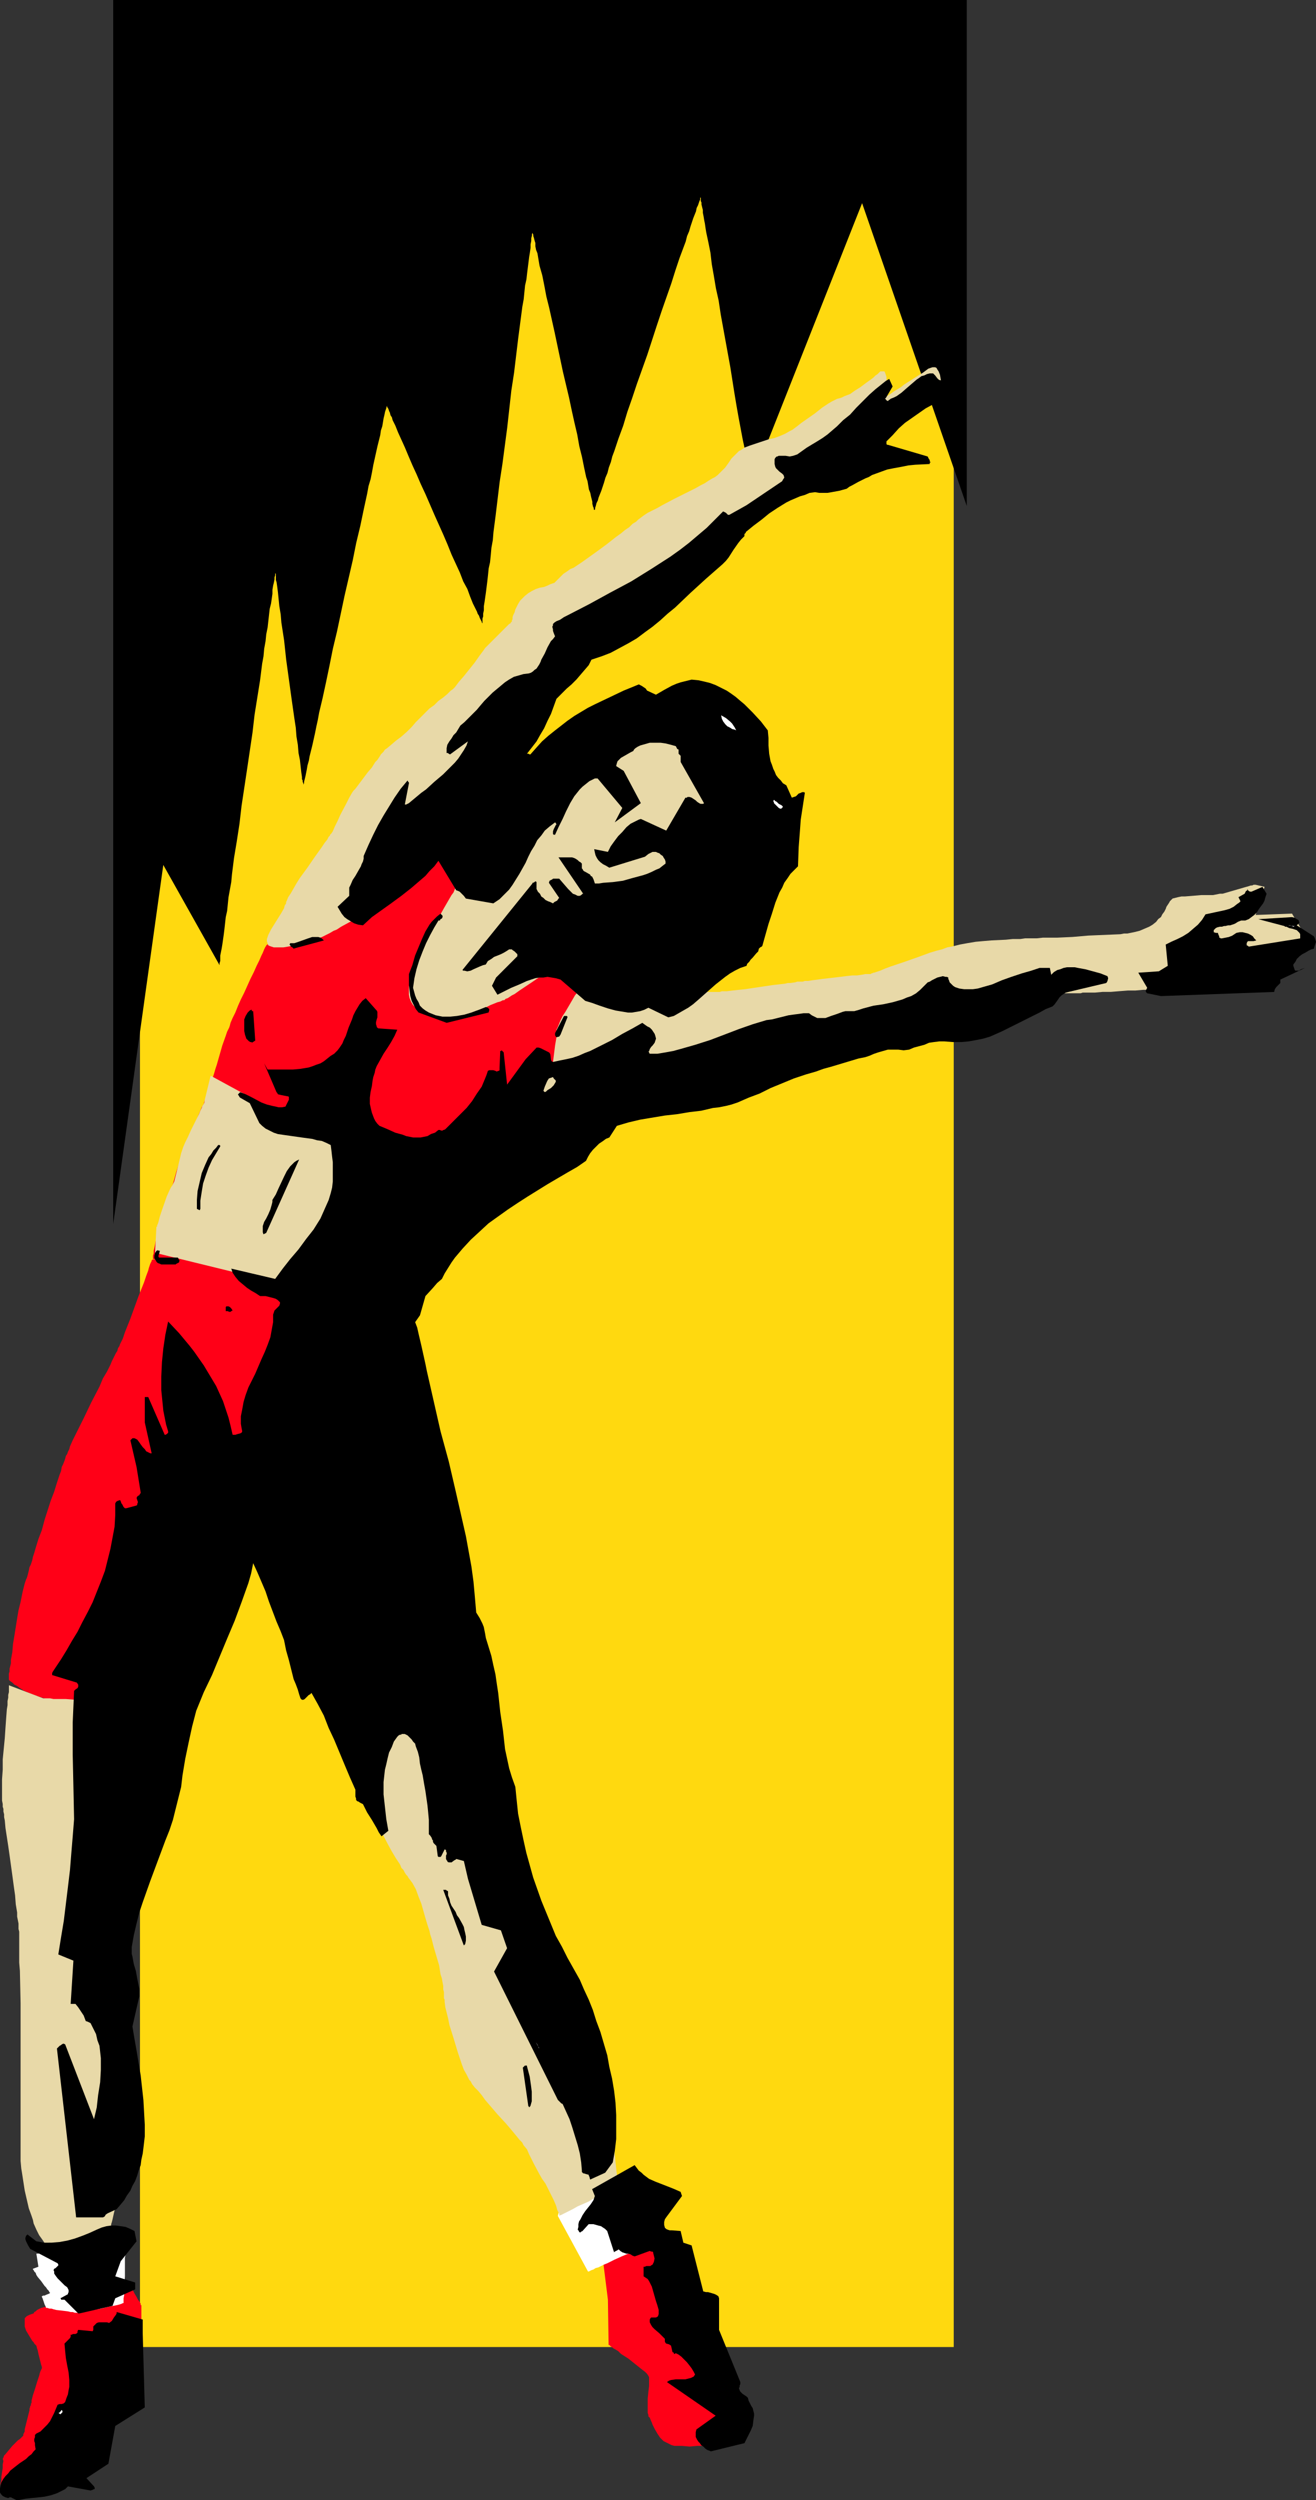 <?xml version="1.0" encoding="UTF-8" standalone="no"?>
<svg
   version="1.0"
   width="81.984mm"
   height="155.711mm"
   id="svg35"
   sodipodi:docname="Stretch 21.wmf"
   xmlns:inkscape="http://www.inkscape.org/namespaces/inkscape"
   xmlns:sodipodi="http://sodipodi.sourceforge.net/DTD/sodipodi-0.dtd"
   xmlns="http://www.w3.org/2000/svg"
   xmlns:svg="http://www.w3.org/2000/svg">
  <rect width="100%" height="100%" fill="#333333" stroke="none"/>
  <sodipodi:namedview
     id="namedview35"
     pagecolor="#ffffff"
     bordercolor="#000000"
     borderopacity="0.25"
     inkscape:showpageshadow="2"
     inkscape:pageopacity="0.0"
     inkscape:pagecheckerboard="0"
     inkscape:deskcolor="#d1d1d1"
     inkscape:document-units="mm" />
  <defs
     id="defs1">
    <pattern
       id="WMFhbasepattern"
       patternUnits="userSpaceOnUse"
       width="6"
       height="6"
       x="0"
       y="0" />
  </defs>
  <path
     style="fill:#ffd90f;fill-opacity:1;fill-rule:evenodd;stroke:none"
     d="M 32.957,15.19 H 224.561 V 552.48 H 32.957 Z"
     id="path1" />
  <path
     style="fill:#000000;fill-opacity:1;fill-rule:evenodd;stroke:none"
     d="M 227.63,119.093 V 0 H 26.656 v 288.117 l 11.793,-84.512 13.247,23.592 v 0 -0.162 -0.323 l 0.162,-0.485 v -0.646 -0.646 l 0.162,-0.808 0.162,-0.808 0.162,-0.97 0.162,-1.131 0.162,-1.131 0.162,-1.293 0.162,-1.454 0.162,-1.454 0.323,-1.454 0.162,-1.616 0.162,-1.616 0.323,-1.778 0.323,-1.778 0.162,-1.778 0.485,-3.878 0.646,-3.878 0.646,-4.201 0.485,-4.201 1.292,-8.564 1.292,-8.726 0.485,-4.201 0.646,-4.04 0.646,-4.04 0.485,-3.878 0.323,-1.778 0.162,-1.778 0.323,-1.778 0.162,-1.616 0.323,-1.616 0.162,-1.454 0.162,-1.454 0.162,-1.454 0.323,-1.293 0.162,-1.131 0.162,-1.131 v -0.97 l 0.162,-0.97 0.162,-0.646 0.162,-0.808 v -0.485 l 0.162,-0.485 v -0.323 -0.162 -0.162 0.162 l 0.162,0.162 v 0.323 0.323 0.323 0.485 l 0.162,0.485 0.162,1.131 0.162,1.293 0.162,1.616 0.162,1.616 0.323,1.939 0.162,1.939 0.323,2.101 0.323,2.101 0.485,4.525 0.646,4.686 0.646,4.686 0.323,2.262 0.323,2.262 0.323,2.101 0.162,2.101 0.323,1.939 0.162,1.939 0.323,1.616 0.162,1.454 0.162,1.454 0.162,1.131 v 0.485 l 0.162,0.323 v 0.323 l 0.162,0.323 v 0.323 0.162 0 0.162 -0.162 -0.162 l 0.162,-0.323 v -0.323 l 0.162,-0.646 0.162,-0.646 0.162,-0.808 0.162,-0.808 0.162,-0.97 0.323,-1.131 0.162,-0.97 0.323,-1.293 0.323,-1.293 0.323,-1.454 0.323,-1.454 0.323,-1.616 0.323,-1.454 0.323,-1.778 0.808,-3.393 0.808,-3.717 0.808,-3.878 0.808,-4.04 0.969,-4.04 1.777,-8.403 1.939,-8.403 0.808,-4.04 0.969,-4.04 0.808,-3.878 0.808,-3.717 0.323,-1.778 0.485,-1.616 0.323,-1.616 0.323,-1.778 0.323,-1.454 0.323,-1.454 0.323,-1.454 0.323,-1.293 0.323,-1.293 0.162,-1.131 0.323,-0.97 0.162,-0.97 0.162,-0.97 0.162,-0.646 0.162,-0.808 0.162,-0.485 0.162,-0.485 v -0.162 l 0.162,-0.323 v 0 0 0.162 0.162 l 0.162,0.162 0.162,0.323 0.162,0.485 0.162,0.323 0.162,0.646 0.323,0.485 0.162,0.646 0.323,0.646 0.323,0.646 0.646,1.616 0.808,1.778 0.808,1.778 0.808,1.939 0.969,2.262 0.969,2.101 0.969,2.262 1.131,2.424 2.1,4.848 2.1,4.686 0.969,2.262 0.969,2.424 0.969,2.101 0.969,2.101 0.808,2.101 0.969,1.778 0.646,1.778 0.646,1.616 0.323,0.646 0.323,0.646 0.323,0.646 0.162,0.485 0.323,0.485 0.162,0.485 0.162,0.323 0.162,0.323 0.162,0.323 v 0.162 0 l 0.162,0.162 v -0.162 -0.162 -0.323 -0.485 l 0.162,-0.485 v -0.646 l 0.162,-0.808 v -0.97 l 0.162,-0.97 0.162,-1.131 0.162,-1.131 0.162,-1.293 0.162,-1.293 0.162,-1.454 0.162,-1.616 0.323,-1.454 0.162,-1.616 0.162,-1.778 0.323,-1.778 0.162,-1.939 0.485,-3.717 0.485,-4.04 0.485,-4.04 0.646,-4.201 1.131,-8.564 0.969,-8.726 0.646,-4.201 0.485,-4.04 0.485,-4.04 0.485,-3.717 0.485,-3.717 0.323,-1.778 0.162,-1.616 0.162,-1.616 0.323,-1.454 0.162,-1.454 0.162,-1.293 0.162,-1.293 0.162,-1.293 0.162,-0.97 0.162,-1.131 v -0.808 l 0.162,-0.808 v -0.646 l 0.162,-0.646 v -0.323 l 0.162,-0.323 v -0.323 0 0 0.162 0.323 l 0.162,0.323 v 0.323 l 0.162,0.485 0.162,0.646 0.162,0.485 v 0.808 l 0.162,0.808 0.323,0.808 0.162,0.97 0.162,0.97 0.162,0.97 0.646,2.262 0.485,2.424 0.485,2.585 0.646,2.585 0.646,2.909 0.646,2.909 0.646,3.07 1.292,6.14 1.454,6.14 0.646,3.07 0.646,2.909 0.646,2.747 0.485,2.747 0.646,2.585 0.485,2.424 0.485,2.262 0.323,0.97 0.162,0.97 0.162,0.97 0.323,0.808 0.162,0.808 0.162,0.646 0.162,0.646 v 0.485 l 0.162,0.646 0.162,0.323 v 0.323 l 0.162,0.162 v 0.162 0.162 -0.162 -0.162 l 0.162,-0.162 v -0.323 l 0.162,-0.485 0.162,-0.646 0.323,-0.646 0.162,-0.646 0.323,-0.808 0.323,-0.808 0.323,-0.97 0.323,-0.97 0.323,-1.131 0.485,-1.131 0.323,-1.293 0.485,-1.293 0.323,-1.293 0.485,-1.293 0.969,-2.909 1.131,-3.07 0.969,-3.232 1.131,-3.232 1.131,-3.393 2.423,-6.787 2.262,-6.948 1.131,-3.393 1.131,-3.232 1.131,-3.232 0.969,-3.07 0.969,-2.909 0.485,-1.293 0.485,-1.293 0.485,-1.293 0.323,-1.293 0.485,-1.131 0.323,-1.131 0.323,-0.97 0.323,-0.97 0.323,-0.808 0.323,-0.808 0.162,-0.808 0.323,-0.646 0.162,-0.485 0.162,-0.485 0.162,-0.323 v -0.323 -0.162 h 0.162 v 0 0.162 0.323 0.323 l 0.162,0.323 v 0.485 l 0.162,0.646 0.162,0.646 v 0.646 l 0.162,0.808 0.162,0.97 0.162,0.808 0.162,1.131 0.162,0.97 0.485,2.262 0.485,2.424 0.323,2.747 0.485,2.747 0.485,2.909 0.646,2.909 0.485,3.232 2.262,12.443 0.485,3.07 0.485,3.07 0.485,2.909 0.485,2.747 0.485,2.585 0.485,2.585 0.485,2.262 0.162,0.97 0.162,0.97 0.162,0.97 0.162,0.808 0.162,0.808 v 0.808 l 0.162,0.646 0.162,0.485 v 0.646 l 0.162,0.323 v 0.323 l 0.162,0.323 v 0.162 0 l 26.172,-66.091 z"
     id="path2" />
  <path
     style="fill:#ff0017;fill-opacity:1;fill-rule:evenodd;stroke:none"
     d="m 16.802,542.3 h -0.323 l -0.323,0.162 h -0.485 -0.485 -0.646 l -1.454,0.162 -1.454,0.162 -1.292,0.323 -0.646,0.162 -0.646,0.323 -0.323,0.162 -0.323,0.323 -0.323,0.162 -0.162,0.323 -0.485,0.162 -0.485,0.162 -0.323,0.162 -0.323,0.162 -0.323,0.323 -0.162,0.162 v 0.323 0.323 0.323 0.646 0.323 l 0.323,0.97 0.485,0.808 0.485,0.808 0.485,0.808 0.323,0.323 0.162,0.323 0.485,0.485 0.162,0.646 0.162,0.485 0.162,0.808 0.323,1.293 0.162,0.646 0.162,0.646 0.162,0.485 v 0.323 l -0.162,0.323 -0.162,0.323 -0.162,0.485 -0.162,0.646 -0.485,1.454 -0.485,1.616 -0.485,1.454 -0.162,0.646 -0.162,0.646 v 0.485 l -0.162,0.323 v 0.323 0 l -0.162,0.162 v 0.162 l -0.162,0.485 v 0.323 l -0.323,1.293 -0.323,1.293 -0.323,1.293 -0.162,0.646 v 0.485 l -0.162,0.323 -0.162,0.323 v 0.323 0 0 l -0.162,0.162 -0.323,0.323 -0.323,0.323 -0.485,0.323 -0.323,0.323 -0.969,0.97 -0.808,0.97 -0.808,0.97 -0.323,0.323 -0.162,0.485 -0.162,0.323 0.162,0.485 -0.162,0.808 v 0.808 l -0.323,2.101 v 0.808 l -0.162,0.646 v 0.323 0.323 H 0.323 0.646 1.131 l 0.646,-0.162 h 0.808 l 0.969,-0.162 1.939,-0.323 1.939,-0.162 0.969,-0.162 0.808,-0.162 0.808,-0.162 h 0.485 l 0.323,-0.162 H 10.986 v 0 0 l 0.162,-0.162 0.162,-0.162 0.162,-0.162 0.323,-0.323 0.323,-0.485 0.485,-0.323 0.485,-0.646 0.969,-0.97 1.131,-1.293 1.131,-1.293 1.131,-1.293 2.423,-2.747 1.131,-1.293 0.969,-1.131 0.485,-0.485 0.485,-0.323 0.323,-0.485 0.323,-0.323 0.162,-0.323 0.162,-0.162 0.162,-0.162 v 0 l 9.209,-16.482 v -10.019 h -0.162 v -0.162 -0.162 l -0.162,-0.323 -0.485,-0.646 -0.323,-0.646 -0.485,-0.808 -0.323,-0.646 -0.162,-0.162 -0.162,-0.162 v -0.162 0 0 H 30.857 30.695 l -0.323,0.162 h -0.323 l -0.323,0.162 -0.969,0.162 -0.969,0.323 -1.292,0.323 -2.585,0.646 -2.585,0.646 -1.131,0.323 -1.131,0.323 -0.969,0.162 -0.323,0.162 -0.323,0.162 h -0.323 -0.162 z"
     id="path3" />
  <path
     style="fill:#ffffff;fill-opacity:1;fill-rule:evenodd;stroke:none"
     d="m 8.562,530.504 0.485,3.07 -1.292,0.485 v 0.162 l 0.162,0.162 0.162,0.323 0.323,0.323 0.162,0.485 0.323,0.485 0.808,0.97 0.808,1.131 0.323,0.323 0.323,0.485 0.323,0.323 0.162,0.323 0.162,0.162 h 0.162 -0.162 l -0.162,0.162 -0.808,0.323 -0.323,0.162 h -0.323 l -0.323,0.162 v 0 0 0.162 l 0.162,0.323 0.162,0.485 0.323,0.97 0.162,0.323 0.162,0.323 v 0.162 h 0.162 0.162 l 0.485,0.162 h 0.485 l 0.485,0.162 0.646,0.162 1.454,0.162 1.292,0.162 0.646,0.162 h 0.485 l 0.485,0.162 h 0.485 0.323 v 0 h 0.485 l 0.485,-0.162 0.646,-0.162 0.808,-0.162 0.969,-0.162 1.939,-0.323 1.939,-0.485 0.969,-0.162 0.808,-0.162 0.646,-0.162 0.485,-0.162 0.323,-0.162 h 0.162 v 0 -0.323 -0.162 -0.646 l 0.162,-0.808 v -0.97 -1.131 l 0.162,-2.262 v -2.424 -0.97 -0.97 l 0.162,-0.808 v -0.646 -0.323 -0.323 z"
     id="path4" />
  <path
     style="fill:#ff0017;fill-opacity:1;fill-rule:evenodd;stroke:none"
     d="m 142.006,532.281 1.131,9.049 0.162,10.665 h 0.162 v 0 l 0.323,0.323 0.485,0.323 0.162,0.162 0.323,0.162 0.808,0.485 0.646,0.646 1.777,1.131 1.616,1.293 0.808,0.646 0.808,0.646 0.646,0.485 0.485,0.485 0.323,0.485 0.162,0.323 v 0.323 0.485 0.646 0.646 l -0.162,1.293 -0.162,1.616 v 1.454 0.646 0.646 0.646 l 0.162,0.485 v 0.323 l 0.323,0.323 0.323,0.808 0.162,0.323 0.162,0.485 0.485,0.97 0.646,1.131 0.646,0.97 0.485,0.485 0.323,0.323 0.646,0.323 0.646,0.323 0.646,0.323 0.646,0.162 h 1.777 l 1.777,0.162 1.777,-0.162 h 1.616 l 0.646,-0.162 h 0.808 l 0.485,-0.162 h 0.485 l 0.485,-0.162 h 0.323 l 0.162,-0.162 h 0.162 v 0 l 0.162,-0.162 0.162,-0.323 0.162,-0.485 0.323,-0.323 0.162,-0.646 1.292,-2.424 0.323,-0.485 0.162,-0.485 0.162,-0.485 0.162,-0.323 0.162,-0.323 v 0 0 -0.162 -0.323 l -0.162,-0.485 -0.162,-0.646 -0.162,-0.808 -0.162,-0.808 -0.323,-1.939 -0.485,-1.939 -0.162,-0.97 -0.162,-0.808 -0.162,-0.646 v -0.485 l -0.162,-0.323 v -0.162 0 0 -0.162 l -0.162,-0.162 -0.162,-0.162 -0.162,-0.323 -0.162,-0.323 -0.485,-0.808 -0.485,-0.808 -0.646,-1.131 -1.292,-2.262 -1.454,-2.262 -0.485,-0.97 -0.646,-0.97 -0.485,-0.808 -0.162,-0.323 -0.162,-0.323 v -0.162 l -0.162,-0.162 v -0.162 h -0.162 v -0.162 0 l -0.162,-0.323 -0.162,-0.323 v -0.323 l -0.323,-0.97 -0.323,-0.97 -0.485,-0.97 -1.777,-4.848 -0.323,-1.131 -0.323,-0.97 -0.323,-0.808 -0.162,-0.323 -0.162,-0.323 v -0.162 l -0.162,-0.162 v -0.162 0 l -5.654,-7.595 z"
     id="path5" />
  <path
     style="fill:#ffffff;fill-opacity:1;fill-rule:evenodd;stroke:none"
     d="m 131.99,519.192 14.54,-5.171 11.47,11.796 v 0 l -0.162,0.162 h -0.323 l -0.323,0.323 -0.323,0.162 -0.646,0.162 -0.485,0.323 -0.646,0.323 -0.808,0.323 -0.808,0.323 -1.616,0.808 -1.777,0.808 -1.777,0.808 -1.939,0.808 -1.777,0.808 -1.616,0.808 -0.808,0.323 -0.646,0.323 -0.646,0.323 -0.646,0.162 -0.485,0.323 -0.485,0.162 -0.323,0.162 -0.323,0.162 h -0.162 v 0 l -7.108,-13.089 z"
     id="path6" />
  <path
     style="fill:#ff0017;fill-opacity:1;fill-rule:evenodd;stroke:none"
     d="m 35.865,296.52 v 0 l -0.162,0.162 v 0.162 l -0.162,0.323 -0.162,0.323 -0.162,0.485 -0.162,0.485 -0.162,0.646 -0.485,1.293 -0.485,1.454 -0.646,1.616 -0.646,1.616 -1.292,3.555 -0.646,1.778 -0.646,1.616 -0.646,1.616 -0.485,1.454 -0.646,1.293 -0.162,0.485 -0.323,0.485 -0.162,0.646 -0.323,0.485 -0.323,0.646 -0.323,0.646 -0.323,0.646 -0.323,0.808 -0.808,1.616 -0.969,1.616 -0.808,1.939 -1.939,3.717 -1.777,3.717 -0.969,1.939 -0.808,1.616 -0.808,1.616 -0.646,1.454 -0.162,0.646 -0.323,0.646 -0.162,0.485 -0.323,0.485 -0.162,0.646 -0.162,0.485 -0.323,0.808 -0.323,0.646 -0.162,0.97 -0.323,0.808 -0.646,1.939 -0.646,2.101 -0.808,2.101 -1.454,4.525 -0.646,2.424 -0.808,2.101 -0.646,2.101 -0.323,1.131 -0.323,0.97 -0.162,0.808 -0.323,0.97 -0.323,0.646 -0.162,0.808 -0.162,0.646 -0.162,0.646 -0.162,0.485 -0.162,0.323 -0.162,0.485 -0.162,0.485 -0.162,0.646 -0.162,0.646 -0.162,0.646 -0.162,0.808 -0.323,1.616 -0.485,1.939 -0.323,1.939 -0.646,4.04 -0.323,1.939 -0.162,1.939 -0.323,1.778 v 0.808 l -0.162,0.646 -0.162,0.646 v 0.646 l -0.162,0.485 v 0.485 0.323 0.323 0.162 0.162 l 0.162,0.162 0.162,0.162 0.485,0.323 0.485,0.485 0.646,0.323 0.646,0.485 0.969,0.646 1.131,0.485 1.131,0.485 1.454,0.485 1.616,0.485 1.939,0.323 1.939,0.485 1.131,0.162 1.131,0.162 h 1.131 l 1.292,0.162 h 1.131 l 1.131,0.162 1.131,-0.162 h 1.131 l 0.969,-0.162 0.969,-0.162 0.969,-0.323 0.808,-0.323 0.808,-0.323 0.808,-0.323 1.292,-0.808 1.292,-0.808 0.969,-0.97 0.808,-0.97 0.646,-0.808 0.646,-0.97 0.485,-0.808 0.323,-0.646 0.162,-0.485 0.162,-0.323 v -0.162 0 -0.162 h 0.162 v -0.162 l 0.162,-0.162 0.162,-0.323 0.162,-0.323 0.162,-0.323 0.323,-0.323 0.646,-0.97 0.646,-1.131 0.808,-1.131 0.808,-1.454 0.969,-1.454 0.969,-1.616 1.131,-1.778 1.131,-1.778 1.131,-1.778 1.292,-1.939 2.262,-3.878 2.423,-3.878 2.423,-3.717 1.131,-1.778 1.131,-1.778 0.969,-1.616 0.969,-1.454 0.808,-1.454 0.808,-1.293 0.646,-1.131 0.646,-0.97 0.162,-0.323 0.323,-0.323 0.162,-0.323 0.323,-0.485 v -0.162 l 0.162,-0.162 v 0 0 l 0.162,-0.323 0.162,-0.323 0.323,-0.485 0.485,-0.646 0.485,-0.808 0.485,-0.808 0.485,-0.97 0.646,-1.131 0.646,-1.131 0.808,-1.131 0.646,-1.293 1.616,-2.585 1.454,-2.747 1.616,-2.747 1.616,-2.585 0.646,-1.293 0.808,-1.131 0.646,-1.293 0.485,-0.97 0.646,-0.97 0.485,-0.97 0.485,-0.808 0.323,-0.646 0.323,-0.485 0.323,-0.323 0.162,-0.323 v 0 -0.162 -0.162 l 0.162,-0.323 v -0.485 l 0.162,-0.485 0.162,-0.646 0.162,-0.646 0.162,-0.808 0.162,-0.808 0.162,-0.97 0.485,-1.939 0.323,-2.101 0.485,-2.262 0.485,-2.101 0.485,-2.262 0.323,-1.939 0.323,-0.97 0.162,-0.808 0.162,-0.808 0.162,-0.646 0.162,-0.646 v -0.646 L 84.008,298.297 v -0.162 l 0.162,-0.323 v 0 h -0.485 l -0.485,-0.162 H 82.554 81.747 l -0.969,-0.162 -1.131,-0.162 H 78.515 l -1.292,-0.162 -1.454,-0.162 -1.454,-0.162 -1.616,-0.162 -3.231,-0.323 -6.624,-0.646 -3.231,-0.485 -1.616,-0.162 -1.454,-0.162 -1.454,-0.162 h -1.292 l -1.131,-0.162 -1.131,-0.162 h -0.969 l -0.808,-0.162 -0.646,-0.162 h -0.485 -0.323 -0.162 z"
     id="path7" />
  <path
     style="fill:#ff0017;fill-opacity:1;fill-rule:evenodd;stroke:none"
     d="m 62.683,222.511 v 0 0.162 l -0.162,0.162 -0.162,0.323 -0.162,0.323 -0.323,0.808 -0.323,0.646 -0.485,1.131 -0.646,1.293 -0.646,1.454 -0.808,1.616 -1.454,3.232 -0.808,1.616 -0.646,1.454 -0.646,1.616 -0.646,1.293 -0.485,1.131 -0.162,0.646 -0.162,0.485 -0.485,0.97 -0.323,0.97 -0.808,2.262 -1.292,4.525 -0.323,0.97 -0.323,1.131 -0.323,0.97 -0.162,0.97 -0.323,0.808 -0.162,0.646 -0.323,0.646 -0.162,0.485 -0.162,0.485 -0.323,0.646 -0.323,0.808 -0.162,0.646 -0.485,0.808 -0.323,0.808 -0.808,1.939 -0.969,2.101 -0.808,2.101 -0.808,2.101 -0.808,2.101 -0.808,2.101 -0.646,1.939 -0.485,1.778 -0.485,1.616 -0.646,1.778 -0.323,1.454 -0.646,1.454 -0.485,1.293 -0.323,0.808 -0.162,0.808 -0.485,1.778 -0.485,1.778 -0.323,1.778 -0.162,0.808 -0.162,0.808 -0.162,0.646 v 0.646 l -0.162,0.485 v 0.485 0.162 0.162 h 0.323 0.485 0.646 0.808 l 0.969,0.162 0.969,0.162 h 1.292 l 1.292,0.162 1.292,0.323 1.454,0.162 1.616,0.323 1.454,0.323 1.616,0.323 1.616,0.485 1.616,0.485 3.231,1.131 3.231,1.131 3.231,0.97 1.616,0.323 1.454,0.485 1.292,0.323 1.292,0.323 1.131,0.323 0.808,0.162 0.808,0.162 0.646,0.162 h 0.162 0.323 v 0 0 l 0.162,-0.162 0.323,-0.162 0.162,-0.323 0.323,-0.162 0.323,-0.323 0.485,-0.323 0.485,-0.485 0.485,-0.323 1.131,-0.97 1.292,-1.131 1.454,-1.131 1.454,-1.293 1.777,-1.454 1.616,-1.454 1.939,-1.616 1.939,-1.616 1.939,-1.616 3.877,-3.393 4.039,-3.232 1.777,-1.778 1.939,-1.616 1.939,-1.454 1.777,-1.454 1.616,-1.454 1.454,-1.293 1.454,-1.293 1.292,-1.131 1.131,-0.97 0.485,-0.485 0.485,-0.323 0.485,-0.323 0.323,-0.323 0.323,-0.323 0.323,-0.162 0.162,-0.162 0.162,-0.162 v 0 0 l 0.162,-0.162 h 0.162 l 0.323,-0.162 0.323,-0.323 0.646,-0.323 0.646,-0.323 0.646,-0.323 0.646,-0.323 0.969,-0.485 0.808,-0.485 1.939,-1.131 2.1,-1.131 2.1,-1.131 2.262,-1.131 1.939,-1.131 1.939,-1.131 0.969,-0.485 0.808,-0.323 0.808,-0.485 0.646,-0.323 0.646,-0.485 0.485,-0.162 0.323,-0.323 0.323,-0.162 0.323,-0.162 v 0 0 l 0.162,-0.323 0.162,-0.323 0.162,-0.485 0.323,-0.646 0.323,-0.808 0.323,-0.97 0.485,-0.97 0.323,-0.97 0.485,-1.131 0.485,-1.293 0.646,-1.131 0.969,-2.747 1.131,-2.585 1.131,-2.747 1.131,-2.585 0.485,-1.293 0.485,-1.293 0.485,-0.97 0.485,-1.131 0.323,-0.97 0.323,-0.97 0.323,-0.808 0.323,-0.646 0.162,-0.485 0.162,-0.323 0.162,-0.323 v 0 l -42.327,-31.833 -12.117,6.948 z"
     id="path8" />
  <path
     style="fill:#e8d9a8;fill-opacity:1;fill-rule:evenodd;stroke:none"
     d="m 84.331,420.945 h 0.162 v 0.162 l 0.162,0.323 0.162,0.323 0.162,0.485 0.323,0.485 0.323,0.485 0.162,0.646 0.485,0.646 0.323,0.808 0.808,1.454 0.969,1.778 0.969,1.778 1.939,3.717 0.969,1.778 0.969,1.616 0.969,1.454 0.323,0.808 0.485,0.485 0.323,0.646 0.323,0.485 0.323,0.323 0.162,0.323 0.485,0.646 0.485,0.646 0.808,1.454 0.646,1.778 0.646,1.616 0.969,3.393 0.485,1.616 0.485,1.454 0.162,0.808 0.323,0.97 0.485,1.939 1.292,4.363 0.323,2.101 0.323,0.97 0.162,0.97 0.162,0.808 v 0.808 l 0.162,0.646 v 0.646 0.323 0.485 l 0.162,0.323 v 0.485 l 0.162,1.293 0.323,1.293 0.323,1.293 0.323,1.616 0.969,3.07 0.969,3.232 0.485,1.454 0.485,1.454 0.485,1.293 0.646,1.131 0.485,0.97 0.162,0.323 0.323,0.323 0.323,0.646 0.646,0.808 0.808,0.808 0.808,0.97 0.808,1.131 0.969,1.131 1.939,2.262 1.939,2.101 0.969,1.131 0.808,0.97 0.808,0.97 0.646,0.808 0.646,0.646 0.323,0.646 0.808,0.97 0.485,1.131 1.131,2.262 1.292,2.424 0.646,1.131 0.808,1.131 0.646,1.293 0.646,1.293 0.646,1.293 0.485,1.131 0.162,0.485 0.162,0.646 0.162,0.323 0.162,0.323 0.162,0.323 v 0.323 0 0.162 0 l 0.162,-0.162 h 0.162 l 0.323,-0.162 0.323,-0.162 0.323,-0.162 0.969,-0.485 0.969,-0.485 1.131,-0.646 2.585,-1.131 2.423,-1.454 1.292,-0.485 0.969,-0.646 0.969,-0.323 0.323,-0.162 0.323,-0.162 0.162,-0.162 0.323,-0.162 v 0 h 0.162 v -0.162 l -0.162,-0.162 v -0.162 -0.323 -0.485 -0.485 l -0.162,-0.485 v -0.646 l -0.162,-1.293 -0.162,-1.616 -0.323,-3.232 -0.323,-3.393 -0.162,-1.454 -0.162,-1.454 v -0.646 l -0.162,-0.485 v -0.485 -0.485 -0.323 -0.323 l -0.162,-0.162 v 0 0 -0.323 l -0.162,-0.323 -0.162,-0.646 -0.323,-0.646 -0.162,-0.808 -0.323,-0.97 -0.485,-0.97 -0.323,-0.97 -0.323,-1.293 -0.485,-1.293 -0.485,-1.293 -0.808,-2.747 -0.969,-2.747 -0.969,-2.909 -0.969,-2.747 -0.323,-1.293 -0.485,-1.293 -0.323,-1.131 -0.485,-1.131 -0.323,-0.97 -0.323,-0.97 -0.162,-0.808 -0.323,-0.808 -0.162,-0.485 -0.162,-0.485 v -0.162 l -0.162,-0.162 v -0.162 -0.162 l -0.162,-0.162 -0.162,-0.162 -0.162,-0.323 -0.323,-0.646 -0.485,-0.808 -0.485,-1.131 -0.808,-1.131 -0.646,-1.293 -0.808,-1.454 -0.808,-1.454 -0.808,-1.616 -0.969,-1.616 -1.777,-3.555 -1.939,-3.717 -2.1,-3.555 -1.777,-3.555 -0.969,-1.778 -0.808,-1.616 -0.808,-1.454 -0.808,-1.454 -0.808,-1.293 -0.646,-1.293 -0.485,-0.97 -0.485,-0.97 -0.485,-0.646 v -0.323 l -0.162,-0.162 -0.162,-0.323 v -0.162 h -0.162 v 0 -0.162 -0.323 l -0.162,-0.323 -0.162,-0.646 -0.162,-0.646 v -0.485 l -0.162,-0.485 -0.162,-0.97 -0.162,-1.131 -0.323,-1.131 -0.323,-1.293 -0.323,-1.293 -0.323,-1.454 -0.646,-2.909 -0.808,-3.07 -0.646,-3.07 -0.808,-2.909 -0.485,-1.293 -0.323,-1.454 -0.323,-1.131 -0.485,-1.131 -0.323,-1.131 -0.323,-0.97 -0.485,-0.808 -0.162,-0.646 -0.485,-0.646 -0.162,-0.323 -0.323,-0.162 h -0.323 l -0.162,0.162 -0.323,0.162 h -0.485 l -0.323,0.323 -0.969,0.485 -1.131,0.646 -1.131,0.808 -1.292,0.808 -2.746,1.778 -1.292,0.808 -1.131,0.808 -1.131,0.808 -0.969,0.646 -0.808,0.485 -0.323,0.323 -0.323,0.162 -0.323,0.162 -0.162,0.162 v 0 h -0.162 z"
     id="path9" />
  <path
     style="fill:#e8d9a8;fill-opacity:1;fill-rule:evenodd;stroke:none"
     d="m 2.1,396.706 v 0.162 0.162 0.323 0.323 0.646 l -0.162,0.646 v 0.646 l -0.162,0.808 v 0.97 l -0.162,0.97 -0.162,2.101 -0.162,2.262 -0.162,2.424 -0.485,5.009 v 2.424 l -0.162,2.262 v 2.262 1.778 0.97 l 0.162,0.808 v 0.646 l 0.162,0.485 v 0.646 l 0.162,0.646 v 0.646 l 0.162,0.808 0.162,1.778 0.323,2.101 0.323,2.101 0.323,2.262 0.646,4.686 0.323,2.424 0.323,2.262 0.162,2.101 0.323,1.939 v 0.97 l 0.162,0.808 0.162,0.808 v 0.646 0.646 l 0.162,0.646 v 0.485 0.323 1.939 1.293 1.616 1.616 l 0.162,1.939 0.162,7.595 v 1.939 1.616 1.616 1.293 1.778 28.117 0.808 l 0.162,1.778 0.162,0.97 0.323,2.101 0.323,2.101 0.485,2.101 0.485,2.101 0.646,1.778 0.323,0.97 0.162,0.808 0.646,1.454 0.646,1.293 0.808,1.131 0.646,0.97 0.323,0.485 0.323,0.323 0.323,0.323 0.162,0.323 0.323,0.162 0.162,0.162 v 0 0 h 0.162 v 0 h 0.162 l 0.323,-0.162 0.323,-0.162 h 0.323 l 0.808,-0.323 1.131,-0.485 1.131,-0.485 2.423,-0.97 2.585,-0.97 1.131,-0.485 0.969,-0.323 0.969,-0.485 0.323,-0.162 h 0.323 l 0.162,-0.162 h 0.323 v -0.162 h 0.162 v 0 -0.323 L 26.172,524.04 v -0.485 l 0.162,-0.485 0.162,-0.646 0.323,-1.454 0.323,-1.293 0.162,-0.646 0.162,-0.646 0.162,-0.485 v -0.323 -0.323 h 0.162 v -0.162 -0.162 -0.485 -0.485 -0.646 l 0.162,-0.808 v -0.808 -0.97 l 0.162,-0.97 v -1.131 l 0.162,-2.424 0.162,-2.585 0.162,-2.585 0.162,-2.747 0.162,-2.585 0.162,-2.424 0.162,-1.131 v -0.97 l 0.162,-0.97 v -0.97 -0.646 -0.646 l 0.162,-0.646 v -0.323 -0.323 0 -36.681 -29.894 -0.323 -0.323 -0.485 l 0.162,-0.808 v -0.808 -0.808 l 0.162,-0.97 v -1.131 -1.131 l 0.162,-2.585 0.162,-2.585 0.162,-2.747 0.162,-2.909 0.162,-2.585 0.162,-2.585 v -1.131 l 0.162,-1.131 v -0.97 -0.97 l 0.162,-0.646 v -0.808 -0.485 -0.485 -0.323 L 20.841,400.1 H 19.063 18.256 17.448 l -1.939,-0.162 h -2.1 -0.808 l -0.808,-0.162 h -0.646 -0.646 -0.323 v 0 z"
     id="path10" />
  <path
     style="fill:#e8d9a8;fill-opacity:1;fill-rule:evenodd;stroke:none"
     d="m 137.483,231.237 v 0 0.162 l -0.162,0.162 v 0.162 l -0.323,0.485 -0.485,0.646 -0.485,0.646 -0.646,0.808 -1.131,1.939 -1.131,1.939 -0.646,0.97 -0.485,0.97 -0.323,0.808 -0.323,0.808 -0.323,0.646 v 0.485 0.162 0.323 0.808 l -0.162,0.97 -0.162,0.97 -0.162,1.293 -0.162,1.293 -0.323,2.585 -0.162,1.131 -0.162,1.293 -0.162,1.131 -0.162,0.97 -0.162,0.808 v 0.485 0.323 0.162 h 0.969 0.808 1.131 l 1.131,-0.162 h 1.292 l 1.616,-0.162 1.616,-0.162 h 1.777 l 1.777,-0.162 2.1,-0.162 4.039,-0.162 4.2,-0.323 4.2,-0.323 4.039,-0.323 1.939,-0.162 h 1.939 l 1.777,-0.162 1.616,-0.162 1.454,-0.162 h 1.454 l 1.131,-0.162 1.131,-0.162 h 0.808 0.646 0.323 v 0 h 0.162 v 0 -0.162 h 0.162 0.323 l 0.485,-0.162 0.808,-0.162 0.808,-0.323 1.131,-0.162 1.292,-0.485 1.454,-0.323 1.454,-0.323 1.616,-0.485 1.777,-0.485 1.777,-0.485 3.716,-0.97 7.755,-2.101 3.716,-1.131 1.777,-0.485 1.777,-0.485 1.616,-0.323 1.454,-0.485 1.454,-0.323 1.131,-0.485 1.131,-0.162 0.969,-0.323 0.808,-0.162 0.485,-0.162 0.162,-0.162 h 0.162 0.162 v 0 h 0.162 l 0.162,-0.162 h 0.323 l 0.646,-0.162 0.485,-0.323 0.808,-0.162 0.808,-0.323 0.969,-0.323 0.969,-0.323 1.131,-0.323 1.131,-0.323 1.292,-0.485 2.423,-0.808 2.585,-0.808 2.585,-0.97 2.423,-0.808 2.423,-0.808 1.131,-0.323 0.969,-0.323 0.969,-0.323 0.808,-0.323 0.646,-0.162 0.646,-0.323 0.485,-0.162 0.485,-0.162 h 0.162 l 0.162,-0.162 v 0 l 0.323,0.162 0.485,-0.162 h 1.292 0.808 1.777 l 1.777,-0.162 h 0.808 0.808 0.485 0.485 0.485 0.162 0.323 0.969 l 0.485,-0.162 h 0.646 0.646 1.616 l 1.777,-0.162 h 1.939 l 1.939,-0.162 2.1,-0.162 h 1.777 l 1.777,-0.162 h 1.616 0.808 0.646 l 0.485,-0.162 h 0.485 0.485 0.162 0.162 0.162 0.485 l 0.485,-0.162 h 0.485 0.646 l 0.808,-0.162 h 0.646 l 0.969,-0.162 h 0.808 l 2.1,-0.162 2.1,-0.323 2.1,-0.162 2.262,-0.162 2.1,-0.323 1.939,-0.162 h 0.969 l 0.808,-0.162 h 0.808 l 0.646,-0.162 h 0.646 0.485 l 0.485,-0.162 h 0.323 0.162 v 0 l 9.693,-10.665 -2.908,-4.848 -8.562,0.323 2.1,-6.625 -2.1,-0.485 v 0 h -0.162 -0.323 l -0.323,0.162 h -0.323 l -0.485,0.162 -1.131,0.323 -5.008,1.454 h -0.646 l -0.808,0.162 -0.808,0.162 h -0.808 -1.939 l -1.939,0.162 -1.939,0.162 h -0.808 l -0.808,0.162 -0.646,0.162 -0.646,0.162 -0.323,0.323 -0.323,0.323 -0.162,0.323 -0.323,0.485 -0.323,0.485 -0.162,0.485 -0.323,0.646 -0.485,0.646 -0.323,0.646 -0.646,0.485 -0.485,0.646 -0.808,0.646 -0.808,0.485 -1.131,0.485 -1.131,0.485 -1.292,0.323 -0.808,0.162 -0.808,0.162 h -0.808 l -0.808,0.162 -7.593,0.323 -3.716,0.323 -3.554,0.162 h -1.777 -1.616 l -1.454,0.162 h -1.454 -1.292 l -1.131,0.162 h -0.969 -0.808 l -1.616,0.162 -3.393,0.162 -1.939,0.162 -1.777,0.162 -1.939,0.323 -1.777,0.323 -1.939,0.485 -0.969,0.162 -1.292,0.485 -1.292,0.323 -1.616,0.485 -3.07,1.131 -3.231,1.131 -1.454,0.485 -1.454,0.485 -1.292,0.485 -1.131,0.485 -0.485,0.162 -0.485,0.162 -0.485,0.162 h -0.162 l -0.323,0.162 h -0.162 l -0.162,0.162 v 0 h -0.162 -0.162 -0.323 -0.323 -0.323 l -0.808,0.162 -1.131,0.162 h -1.131 l -1.454,0.162 -1.292,0.162 -2.746,0.323 -1.454,0.162 -1.131,0.162 -1.292,0.162 -0.969,0.162 h -0.808 l -0.485,0.162 h -0.162 -0.323 -0.323 -0.485 l -0.485,0.162 -1.131,0.162 h -0.646 l -0.646,0.162 -1.454,0.162 -1.454,0.162 -3.231,0.485 -3.231,0.485 -1.616,0.162 -1.454,0.162 -1.292,0.162 h -1.131 l -0.485,0.162 h -0.485 -0.646 -1.777 l -1.131,-0.162 h -1.454 -1.616 l -1.616,-0.162 -3.393,-0.162 -1.777,-0.162 -1.616,-0.162 h -1.454 l -1.292,-0.162 h -1.131 l -0.323,-0.162 h -0.485 -0.323 -0.162 -0.162 z"
     id="path11" />
  <path
     style="fill:#e8d9a8;fill-opacity:1;fill-rule:evenodd;stroke:none"
     d="m 105.333,199.08 -23.91,15.674 14.54,-18.583 23.425,-20.684 16.64,-23.431 33.119,-22.138 9.047,-9.857 30.372,-11.311 -2.1,-4.686 15.186,-13.089 v -0.323 -0.323 -0.323 l -0.162,-0.808 -0.162,-0.97 -0.323,-0.808 -0.323,-0.485 -0.162,-0.323 -0.323,-0.162 h -0.323 -0.323 l -0.485,0.162 -0.485,0.162 -0.646,0.485 -0.646,0.485 -0.808,0.485 -1.777,1.131 -1.777,1.131 -0.808,0.646 -0.808,0.485 -0.808,0.485 -0.646,0.485 -0.485,0.323 -0.485,0.323 -0.323,0.162 v 0 0 0 -0.323 -0.323 l 0.162,-0.485 v -1.131 -1.293 -0.485 -0.646 l -0.162,-0.485 -0.162,-0.485 -0.162,-0.323 h -0.323 -0.323 -0.323 l -0.162,0.162 -0.485,0.485 -0.485,0.323 -0.485,0.485 -0.646,0.485 -1.131,0.808 -1.292,0.97 -1.292,0.808 -1.131,0.808 -1.292,0.485 -0.646,0.323 -0.485,0.162 -0.646,0.162 -0.646,0.323 -0.646,0.323 -0.808,0.485 -1.454,0.97 -1.616,1.293 -1.616,1.131 -1.616,1.131 -0.808,0.646 -0.646,0.485 -0.646,0.485 -0.646,0.323 -1.131,0.646 -1.131,0.485 -1.292,0.485 -1.454,0.323 -1.454,0.485 -1.454,0.485 -1.454,0.485 -1.292,0.485 -0.646,0.485 -0.646,0.323 -0.969,0.97 -0.808,0.808 -0.646,0.97 -0.808,1.131 -0.808,0.808 -0.969,0.97 -0.646,0.485 -0.646,0.323 -0.808,0.485 -0.969,0.646 -0.969,0.485 -1.131,0.646 -1.292,0.646 -1.292,0.646 -2.585,1.293 -2.746,1.454 -1.131,0.646 -1.292,0.646 -0.969,0.485 -0.969,0.646 -0.646,0.485 -0.646,0.485 -0.485,0.485 -0.808,0.485 -0.808,0.808 -0.969,0.646 -0.969,0.808 -1.131,0.808 -2.262,1.778 -2.423,1.778 -1.131,0.808 -1.131,0.808 -1.131,0.808 -0.969,0.646 -0.969,0.646 -0.808,0.323 -0.646,0.485 -0.485,0.323 -0.485,0.323 -0.323,0.323 -0.485,0.485 -0.323,0.323 -0.162,0.162 -0.485,0.485 -0.323,0.323 -0.485,0.162 -0.485,0.162 -0.646,0.323 -0.808,0.323 -0.969,0.162 -0.969,0.323 -0.969,0.485 -0.808,0.485 -0.808,0.646 -0.485,0.485 -0.646,0.646 -0.485,0.808 -0.323,0.646 -0.323,0.646 -0.162,0.646 -0.323,0.646 -0.162,0.485 v 0.485 l -0.162,0.323 v 0.162 0 0.162 h -0.162 l -0.162,0.323 -0.323,0.162 -0.323,0.323 -0.323,0.323 -0.808,0.808 -1.939,1.939 -0.969,0.97 -0.808,0.808 -0.485,0.485 -0.323,0.485 -0.485,0.646 -0.485,0.646 -1.131,1.616 -1.292,1.616 -1.292,1.616 -1.131,1.293 -0.485,0.646 -0.485,0.646 -0.485,0.485 -0.485,0.323 -0.808,0.808 -0.969,0.808 -1.131,0.808 -0.969,0.97 -1.131,0.808 -0.969,0.97 -1.131,1.131 -1.131,1.131 -0.969,1.131 -1.131,1.131 -1.292,1.131 -1.292,0.97 -1.131,0.97 -0.969,0.808 -0.485,0.323 -0.323,0.485 -0.323,0.323 -0.323,0.323 -0.162,0.323 -0.323,0.485 -0.323,0.485 -0.485,0.485 -0.808,1.293 -0.969,1.131 -1.939,2.585 -0.969,1.293 -0.485,0.485 -0.323,0.485 -0.646,1.131 -0.646,1.293 -1.454,2.747 -0.646,1.454 -0.646,1.293 -0.485,1.131 -0.323,0.485 -0.323,0.323 v 0.162 l -0.323,0.323 -0.162,0.323 -0.162,0.323 -0.646,0.808 -0.646,0.97 -0.808,1.131 -0.808,1.131 -1.777,2.585 -1.777,2.424 -0.808,1.293 -0.646,1.131 -0.646,1.131 -0.646,0.97 -0.323,0.808 -0.162,0.323 v 0.323 l -0.323,0.485 -0.162,0.646 -0.646,1.131 -0.808,1.293 -0.808,1.293 -0.808,1.293 -0.323,0.646 -0.323,0.646 -0.162,0.485 -0.162,0.485 v 0.485 l 0.162,0.485 0.162,0.485 0.323,0.162 0.485,0.162 0.485,0.162 h 0.646 0.808 0.808 l 0.969,-0.162 1.777,-0.323 1.939,-0.485 1.777,-0.485 0.808,-0.323 0.808,-0.323 0.485,-0.162 0.485,-0.162 0.646,-0.323 0.646,-0.323 0.646,-0.323 0.808,-0.485 0.808,-0.323 0.969,-0.646 1.777,-0.97 2.1,-1.131 4.2,-2.424 1.939,-1.293 2.1,-1.293 1.777,-1.131 0.808,-0.485 0.969,-0.646 0.646,-0.485 0.646,-0.485 0.646,-0.323 0.646,-0.485 0.323,-0.323 0.485,-0.323 0.323,-0.323 0.162,-0.162 1.292,-1.293 0.646,-0.646 0.646,-0.646 0.485,-0.485 0.485,-0.323 0.162,-0.162 0.162,-0.162 v 0 l 0.162,-0.162 4.362,5.171 v 0 l -0.162,0.162 -0.162,0.323 -0.162,0.485 -0.323,0.646 -0.323,0.485 -0.323,0.808 -0.485,0.646 -1.777,3.07 -0.808,1.454 -0.485,0.646 -0.485,0.646 -0.323,0.485 -0.485,0.808 -0.808,1.454 -0.969,1.616 -0.808,1.778 -0.808,1.778 -0.646,1.616 -0.323,0.808 -0.162,0.646 -0.323,0.808 -0.162,0.646 -0.162,1.131 -0.323,1.131 -0.162,0.97 v 0.97 0.97 l 0.162,0.808 0.323,0.808 0.485,0.808 0.323,0.323 0.323,0.323 0.969,0.646 1.131,0.646 1.292,0.646 1.292,0.485 1.292,0.323 0.646,0.162 h 0.646 l 0.485,0.162 0.485,-0.162 h 0.485 l 0.646,-0.162 0.646,-0.323 0.646,-0.162 0.808,-0.323 0.808,-0.323 1.777,-0.808 1.939,-0.646 1.616,-0.808 0.808,-0.323 0.808,-0.323 0.646,-0.162 0.646,-0.323 h 0.323 l 0.323,-0.323 0.485,-0.162 0.485,-0.323 0.485,-0.323 0.646,-0.323 1.131,-0.808 1.454,-0.97 1.454,-0.97 3.07,-2.101 1.454,-1.131 1.454,-0.97 1.454,-0.97 1.131,-0.97 0.485,-0.323 0.485,-0.323 0.323,-0.323 0.323,-0.323 0.323,-0.162 0.162,-0.162 h 0.162 v 0 l 30.534,-19.553 6.462,-19.068 -14.863,-12.443 -14.217,3.232 z"
     id="path12" />
  <path
     style="fill:#000000;fill-opacity:1;fill-rule:evenodd;stroke:none"
     d="m 4.362,588.515 1.616,-0.323 1.454,-0.162 1.616,-0.162 1.454,-0.162 1.454,-0.323 1.454,-0.485 0.646,-0.323 0.646,-0.323 0.646,-0.323 0.646,-0.646 5.331,0.97 0.485,-0.162 0.323,-0.162 h 0.162 v -0.162 -0.162 l -0.162,-0.323 -1.777,-1.939 5.17,-3.393 1.616,-8.888 6.947,-4.363 -0.485,-17.452 v -3.232 l -6.139,-1.778 v 0.323 l -0.162,0.323 -0.485,0.646 -0.485,0.808 -0.646,0.485 -0.485,-0.162 H 24.718 23.748 23.264 l -0.485,0.162 -0.323,0.323 -0.323,0.323 -0.162,0.162 v 0.485 0.323 l -0.162,0.323 -3.393,-0.323 -0.162,0.323 v 0 0.162 0 0.162 l -0.162,0.162 -0.323,0.162 h -0.323 -0.323 l -0.162,0.162 h -0.323 v 0.485 l -0.162,0.323 -0.323,0.323 -0.323,0.323 -0.162,0.162 -0.485,0.485 0.162,1.778 0.162,1.616 0.323,1.778 0.323,1.616 0.162,1.778 v 0.808 0.808 l -0.162,0.808 -0.162,0.97 -0.323,0.808 -0.323,0.97 -0.162,0.162 -0.162,0.162 -0.485,0.162 h -0.485 l -0.485,0.162 -0.808,1.939 -0.485,0.97 -0.485,0.97 -0.646,0.808 -0.808,0.808 -0.808,0.808 -0.969,0.485 -0.323,0.323 v 0.485 l -0.162,0.485 v 0.485 l 0.162,0.485 v 0.485 l 0.162,0.97 -0.485,0.485 -0.485,0.646 -0.646,0.485 -0.646,0.646 -1.454,0.97 -1.454,1.131 -0.808,0.646 -0.485,0.646 -0.646,0.646 -0.485,0.646 -0.485,0.808 -0.162,0.646 L 0,585.768 v 0.97 l 0.323,0.485 0.323,0.323 0.646,0.323 0.646,0.162 0.323,-0.162 h 0.323 l 0.323,0.162 0.323,0.162 0.646,0.323 h 0.162 z"
     id="path13" />
  <path
     style="fill:#000000;fill-opacity:1;fill-rule:evenodd;stroke:none"
     d="m 167.37,577.042 7.916,-1.939 0.485,-0.97 0.485,-0.97 0.485,-0.97 0.485,-1.131 0.162,-1.293 0.162,-1.131 v -0.485 l -0.162,-0.646 -0.162,-0.646 -0.323,-0.485 -0.323,-0.646 -0.162,-0.323 -0.162,-0.323 -0.162,-0.646 -0.162,-0.162 -0.162,-0.162 -0.485,-0.323 -0.485,-0.323 -0.162,-0.162 -0.323,-0.323 -0.162,-0.323 -0.162,-0.485 0.162,-0.323 v -0.323 l 0.162,-0.323 v -0.485 l -5.008,-12.281 v -7.433 l -0.162,-0.485 -0.485,-0.323 -0.323,-0.162 -0.485,-0.162 -1.131,-0.323 h -0.485 l -0.646,-0.162 -2.746,-10.827 -1.939,-0.646 -0.646,-2.747 -2.1,-0.162 h -0.485 l -0.485,-0.162 -0.323,-0.162 -0.323,-0.323 -0.162,-0.646 v -0.646 l 0.162,-0.646 0.323,-0.485 3.716,-5.009 -0.162,-0.485 -0.162,-0.485 -1.454,-0.646 -1.616,-0.646 -2.908,-1.131 -1.454,-0.646 -1.292,-0.97 -0.485,-0.485 -0.646,-0.485 -0.485,-0.646 -0.485,-0.646 -10.016,5.656 0.646,1.616 -0.162,0.485 -0.162,0.485 -0.646,0.97 -1.292,1.616 -0.646,0.97 -0.485,0.97 -0.323,0.485 -0.162,0.646 v 0.646 l -0.162,0.646 0.162,0.162 0.162,0.323 0.162,0.162 h 0.162 l 0.162,-0.162 0.323,-0.162 1.454,-1.616 h 1.131 l 1.131,0.323 0.646,0.162 0.485,0.323 0.485,0.323 0.485,0.485 1.616,5.009 0.162,-0.162 0.323,-0.162 0.323,-0.162 0.162,-0.162 h 0.162 l 0.323,0.323 0.485,0.323 0.969,0.323 h 0.485 l 0.485,0.162 0.485,0.323 0.485,0.162 3.554,-1.293 0.323,0.162 h 0.323 l 0.162,0.162 v 0.162 l 0.162,0.646 0.162,0.646 -0.162,0.808 -0.323,0.646 -0.323,0.162 -0.162,0.162 h -0.485 -0.485 l -0.323,0.162 h -0.323 v 2.262 l 0.485,0.323 0.485,0.323 0.323,0.485 0.162,0.323 0.485,0.97 0.323,1.131 0.323,1.131 0.323,1.131 0.323,0.97 0.323,1.131 v 0.323 0.323 0.323 l -0.162,0.485 -0.162,0.162 -0.323,0.162 h -0.485 -0.646 l -0.162,0.162 -0.162,0.323 v 0.646 l 0.323,0.646 0.323,0.485 0.485,0.485 1.131,0.97 0.485,0.485 0.485,0.485 0.162,0.162 0.162,0.162 v 0.323 0.323 l 0.162,0.323 0.162,0.162 0.646,0.162 0.485,0.323 0.323,1.454 0.162,0.162 h 0.162 v 0.162 0.162 h 0.162 v 0 l 0.323,-0.162 0.646,0.323 0.646,0.485 0.646,0.646 0.646,0.646 0.646,0.808 0.485,0.646 0.485,0.808 0.323,0.646 -0.323,0.485 -0.646,0.323 -0.646,0.162 -0.646,0.162 h -0.485 -0.485 -1.292 l -1.131,0.162 -0.485,0.162 -0.485,0.323 11.47,7.918 -4.524,3.232 -0.162,0.646 v 0.646 0.485 l 0.323,0.646 0.323,0.485 0.323,0.323 0.323,0.485 0.485,0.323 0.485,0.485 0.485,0.323 0.485,0.162 z"
     id="path14" />
  <path
     style="fill:#e8d9a8;fill-opacity:1;fill-rule:evenodd;stroke:none"
     d="m 36.511,294.904 55.413,13.574 16.64,-29.894 -28.434,-12.281 -17.771,-6.14 -12.763,-6.948 -1.454,5.979 v 0.162 0.162 l -0.162,0.323 -0.323,0.485 -0.162,0.485 -0.323,0.646 -0.323,0.808 -0.323,0.646 -1.616,3.232 -0.646,1.454 -0.323,0.646 -0.323,0.646 -0.485,1.131 -0.485,1.454 -0.646,2.747 -0.323,1.293 -0.323,1.293 -0.323,1.293 -0.485,0.97 -0.323,0.485 -0.323,0.646 -0.646,1.454 -1.131,3.232 -0.485,1.454 -0.162,0.646 -0.162,0.646 -0.162,0.485 -0.162,0.323 v 0.323 h -0.162 z"
     id="path15" />
  <path
     style="fill:#ffffff;fill-opacity:1;fill-rule:evenodd;stroke:none"
     d="m 14.217,568.316 v 0 l 0.162,-0.162 v 0 0 l 0.162,-0.162 0.162,-0.162 v -0.323 l -0.162,-0.162 h -0.162 v 0.162 l -0.323,0.323 -0.162,0.162 h -0.162 z"
     id="path16" />
  <path
     style="fill:#000000;fill-opacity:1;fill-rule:evenodd;stroke:none"
     d="m 18.74,544.562 7.755,-1.778 0.646,-1.778 4.685,-2.101 v -1.616 l -4.685,-1.454 1.292,-3.555 3.716,-4.686 -0.485,-2.424 -0.969,-0.485 -1.131,-0.485 -1.131,-0.162 -1.131,-0.162 h -1.131 l -1.131,0.162 -1.131,0.323 -1.131,0.485 -1.777,0.808 -1.616,0.646 -1.777,0.646 -1.777,0.485 -1.777,0.323 -1.939,0.162 H 11.309 10.339 L 9.532,527.757 8.562,527.595 6.462,525.979 l -0.323,0.323 -0.162,0.485 v 0.323 l 0.162,0.485 0.485,0.97 0.485,0.808 6.462,3.393 0.162,0.323 v 0.162 l -0.162,0.162 -0.162,0.162 -0.162,0.162 -0.162,0.162 -0.323,0.162 -0.162,0.323 0.162,0.323 v 0.485 l 0.323,0.485 0.485,0.646 0.485,0.485 1.131,1.131 0.646,0.485 0.323,0.646 v 0.323 0.162 l -0.162,0.323 v 0.162 l -1.777,0.97 0.162,0.162 v 0.162 h 0.808 l 0.162,0.162 0.162,0.162 2.908,2.909 z"
     id="path17" />
  <path
     style="fill:#000000;fill-opacity:1;fill-rule:evenodd;stroke:none"
     d="m 89.824,432.256 1.616,-1.293 -0.485,-2.747 -0.323,-2.909 -0.323,-2.909 v -1.454 -1.454 l 0.162,-1.454 0.162,-1.454 0.323,-1.293 0.323,-1.454 0.323,-1.293 0.646,-1.293 0.485,-1.293 0.808,-1.131 0.323,-0.323 0.323,-0.162 h 0.323 v -0.162 h 0.808 l 0.646,0.323 0.485,0.485 0.485,0.485 0.323,0.485 0.485,0.485 0.162,0.646 0.485,1.293 0.323,1.293 0.162,1.454 0.323,1.454 0.323,1.293 0.323,1.939 0.323,1.778 0.485,3.393 0.162,1.616 0.162,1.778 v 1.616 1.778 l 0.323,0.323 0.323,0.485 0.162,0.485 0.162,0.162 v 0.323 l 0.162,0.323 0.162,0.162 0.162,0.162 0.323,0.323 0.323,2.424 0.162,0.162 h 0.323 0.162 l 0.162,-0.162 0.808,-1.616 0.323,0.162 v 0.323 l 0.162,0.323 v 0.323 l -0.162,0.323 v 0.808 l 0.162,0.323 0.162,0.162 v 0.162 l 0.323,0.162 h 0.323 0.323 l 0.646,-0.485 0.323,-0.162 0.162,-0.162 1.777,0.485 0.969,4.201 3.231,10.827 4.524,1.293 1.454,4.201 -3.07,5.494 15.025,30.218 0.162,0.162 0.323,0.323 0.323,0.323 0.323,0.162 0.808,1.778 0.808,1.778 0.646,1.939 0.646,2.101 0.646,2.101 0.485,1.939 0.323,2.101 0.162,1.939 v 0.323 l 0.162,0.162 0.162,0.162 h 0.162 l 0.485,0.162 0.646,0.162 v 0.162 l 0.162,0.323 0.162,0.646 3.554,-1.616 1.777,-2.424 0.485,-2.747 0.323,-2.747 v -2.909 -2.747 l -0.162,-2.909 -0.323,-2.747 -0.485,-2.909 -0.646,-2.747 -0.485,-2.747 -0.808,-2.747 -0.808,-2.747 -0.969,-2.585 -0.808,-2.585 -0.969,-2.424 -1.131,-2.424 -0.969,-2.262 -1.454,-2.585 -1.454,-2.585 -1.292,-2.585 -1.454,-2.585 -1.131,-2.747 -1.131,-2.747 -1.131,-2.747 -0.969,-2.747 -0.969,-2.747 -0.808,-2.909 -0.808,-2.909 -0.646,-2.909 -0.646,-3.07 -0.646,-3.232 -0.323,-3.07 -0.323,-3.232 -0.808,-2.262 -0.646,-2.101 -0.485,-2.262 -0.485,-2.262 -0.485,-4.363 -0.646,-4.363 -0.485,-4.525 -0.323,-2.101 -0.323,-2.262 -0.485,-2.101 -0.485,-2.262 -0.646,-2.101 -0.646,-2.101 -0.162,-0.97 -0.162,-0.808 -0.162,-0.808 -0.323,-0.808 -0.646,-1.293 -0.808,-1.293 -0.323,-3.717 -0.323,-3.555 -0.485,-3.555 -0.646,-3.555 -0.646,-3.555 -0.808,-3.555 -1.616,-7.11 -1.616,-6.948 -0.969,-3.555 -0.969,-3.555 -1.616,-7.11 -1.616,-7.11 -0.323,-1.616 -0.323,-1.454 -0.323,-1.454 -0.323,-1.454 -0.646,-2.747 -0.323,-1.454 -0.485,-1.293 1.131,-1.616 1.292,-4.525 1.777,-1.939 0.969,-1.131 1.131,-0.97 0.646,-1.293 0.808,-1.293 0.808,-1.293 0.808,-1.131 1.777,-2.101 1.939,-2.101 2.1,-1.939 2.1,-1.939 2.262,-1.616 2.262,-1.616 2.423,-1.616 2.262,-1.454 4.685,-2.909 4.685,-2.747 2.262,-1.293 2.1,-1.454 0.485,-0.97 0.485,-0.808 0.646,-0.808 0.808,-0.808 0.646,-0.646 0.969,-0.646 0.646,-0.485 0.808,-0.323 1.777,-2.747 2.746,-0.808 2.746,-0.646 2.908,-0.485 2.908,-0.485 2.908,-0.323 2.908,-0.485 2.746,-0.323 2.746,-0.646 1.454,-0.162 1.616,-0.323 1.292,-0.323 1.454,-0.485 2.585,-1.131 2.585,-0.97 2.585,-1.293 2.746,-1.131 2.746,-1.131 1.454,-0.485 1.454,-0.485 1.131,-0.323 1.131,-0.323 1.777,-0.646 1.777,-0.485 1.616,-0.485 3.231,-0.97 1.616,-0.485 1.616,-0.323 0.969,-0.323 1.131,-0.485 0.969,-0.323 1.131,-0.323 1.131,-0.323 h 1.292 1.131 l 1.292,0.162 1.292,-0.162 1.131,-0.485 2.423,-0.646 1.131,-0.485 1.131,-0.162 1.292,-0.162 h 1.131 l 2.1,0.162 h 1.939 l 1.777,-0.162 1.777,-0.323 1.616,-0.323 1.616,-0.485 1.454,-0.646 1.454,-0.646 2.908,-1.454 2.908,-1.454 2.908,-1.454 1.454,-0.808 1.616,-0.646 0.485,-0.485 0.808,-1.131 0.323,-0.485 0.485,-0.485 0.485,-0.323 0.485,-0.323 0.646,-0.162 8.886,-2.101 0.162,-0.162 0.162,-0.323 0.162,-0.646 -0.162,-0.485 -1.616,-0.646 -1.777,-0.485 -1.777,-0.485 -1.777,-0.323 -0.808,-0.162 h -0.808 -0.969 l -0.808,0.162 -0.808,0.323 -0.646,0.162 -0.808,0.485 -0.646,0.646 -0.323,-1.616 h -2.423 l -1.939,0.646 -1.131,0.323 -1.131,0.323 -2.423,0.808 -2.262,0.808 -2.262,0.97 -2.262,0.646 -1.131,0.323 -1.131,0.162 h -1.131 -0.969 l -1.131,-0.162 -0.969,-0.323 -0.485,-0.323 -0.323,-0.323 -0.323,-0.323 -0.162,-0.162 -0.162,-0.485 -0.162,-0.323 v -0.323 l -0.323,-0.162 h -0.323 l -0.646,-0.162 -0.646,0.162 -0.646,0.162 -0.646,0.323 -0.646,0.323 -0.485,0.323 -0.485,0.162 -0.969,0.97 -0.808,0.808 -0.969,0.808 -1.131,0.646 -0.969,0.323 -1.131,0.485 -1.131,0.323 -1.131,0.323 -2.262,0.485 -2.262,0.323 -2.423,0.646 -0.969,0.323 -1.131,0.323 h -0.646 -0.646 -0.808 l -0.646,0.162 -1.292,0.485 -1.454,0.485 -1.292,0.485 h -0.646 -0.646 -0.646 l -0.646,-0.323 -0.646,-0.323 -0.646,-0.485 h -1.292 l -1.131,0.162 -1.292,0.162 -1.131,0.162 -1.292,0.323 -1.292,0.323 -1.292,0.323 -1.292,0.162 -1.616,0.485 -1.616,0.485 -3.231,1.131 -3.393,1.293 -3.393,1.293 -3.554,1.131 -3.393,0.97 -1.777,0.485 -1.777,0.323 -1.939,0.323 h -1.777 l -0.162,-0.162 v -0.162 l -0.162,-0.162 0.162,-0.162 0.162,-0.485 0.323,-0.485 0.323,-0.323 0.485,-0.646 0.162,-0.485 0.162,-0.485 -0.162,-0.646 -0.162,-0.485 -0.323,-0.485 -0.323,-0.485 -0.485,-0.485 -0.646,-0.323 -1.131,-0.808 -2.262,1.293 -2.423,1.293 -2.423,1.454 -2.585,1.293 -2.585,1.293 -1.292,0.485 -1.454,0.646 -1.454,0.485 -1.454,0.323 -1.616,0.323 -1.454,0.323 -0.323,-0.162 -0.162,-0.323 -0.162,-1.293 -0.162,-0.323 -0.162,-0.162 -0.646,-0.323 -0.646,-0.323 -0.646,-0.323 -0.485,-0.162 h -0.485 l -2.585,2.747 -4.362,5.979 -0.808,-7.595 -0.162,-0.162 -0.162,-0.162 -0.162,-0.162 v 0 l -0.162,0.162 h -0.162 l -0.162,4.04 v 0.323 0.162 l -0.162,0.162 h -0.162 l -0.323,0.162 -0.323,-0.162 -0.485,-0.162 h -0.485 -0.485 l -0.323,0.162 -0.323,0.97 -0.323,0.808 -0.808,1.939 -1.131,1.616 -1.131,1.778 -1.292,1.616 -1.454,1.454 -1.616,1.616 -1.616,1.616 -0.323,0.323 -0.323,0.162 h -0.162 l -0.162,0.162 h -0.323 l -0.323,-0.162 h -0.323 l -0.808,0.646 -0.969,0.323 -0.808,0.485 -0.808,0.162 -0.808,0.162 h -0.969 -0.808 l -0.808,-0.162 -0.808,-0.162 -0.808,-0.323 -1.777,-0.485 -1.777,-0.808 -1.939,-0.808 -0.485,-0.485 -0.485,-0.646 -0.323,-0.646 -0.485,-1.293 -0.162,-0.646 -0.323,-1.454 v -1.454 l 0.162,-1.293 0.323,-1.454 0.162,-1.293 0.162,-0.808 0.323,-0.97 0.162,-0.808 0.323,-0.808 0.808,-1.454 0.808,-1.454 0.969,-1.454 0.808,-1.293 0.808,-1.454 0.646,-1.454 -4.524,-0.323 -0.323,-0.323 v -0.162 l -0.162,-0.485 v -0.485 l 0.162,-0.646 0.162,-0.485 v -0.646 -0.646 l -0.162,-0.323 -0.162,-0.162 -2.423,-2.747 -0.808,0.646 -0.646,0.808 -0.485,0.808 -0.485,0.808 -0.485,0.97 -0.323,0.97 -0.808,1.939 -0.646,1.939 -0.485,0.97 -0.323,0.808 -0.646,0.97 -0.485,0.646 -0.808,0.808 -0.808,0.485 -0.808,0.646 -0.808,0.646 -0.808,0.485 -0.969,0.323 -0.808,0.323 -0.969,0.323 -1.939,0.323 -1.777,0.162 h -2.1 -1.939 -1.939 l -0.808,-1.454 2.908,6.787 0.162,0.162 0.162,0.323 0.646,0.162 0.808,0.162 0.808,0.162 h 0.162 l 0.162,0.162 v 0.323 0.323 l -0.808,1.616 -0.808,0.162 h -0.808 l -0.646,-0.162 -0.808,-0.162 -1.292,-0.323 -1.292,-0.485 -2.423,-1.293 -1.292,-0.646 -1.292,-0.485 -0.485,0.485 v 0.162 l 0.162,0.162 0.162,0.323 0.162,0.162 2.262,1.293 2.262,4.686 0.646,0.646 0.808,0.646 0.969,0.485 0.969,0.485 0.969,0.323 1.131,0.162 2.262,0.323 2.262,0.323 2.423,0.323 1.131,0.323 1.131,0.162 1.131,0.485 0.969,0.485 0.162,1.293 0.162,1.454 0.162,1.293 v 1.616 1.454 1.454 l -0.162,1.454 -0.323,1.293 -0.485,1.616 -0.646,1.454 -0.646,1.454 -0.646,1.454 -0.808,1.293 -0.808,1.293 -1.777,2.262 -1.777,2.424 -0.969,1.131 -0.969,1.131 -1.777,2.262 -1.777,2.424 -10.339,-2.424 v 0 l 0.162,0.485 0.162,0.485 0.646,0.97 0.808,0.97 0.969,0.808 0.969,0.808 0.969,0.646 1.131,0.646 0.969,0.646 h 1.292 l 0.646,0.162 0.646,0.162 0.646,0.162 0.485,0.162 0.485,0.323 0.485,0.485 v 0.162 0.162 l -0.162,0.485 -0.162,0.162 -0.323,0.323 -0.323,0.323 -0.323,0.323 -0.162,0.485 -0.162,0.485 v 1.778 l -0.323,1.778 -0.323,1.778 -0.646,1.778 -0.646,1.616 -0.808,1.778 -1.454,3.393 -1.616,3.232 -0.646,1.778 -0.485,1.616 -0.323,1.778 -0.323,1.616 v 0.97 0.808 l 0.162,0.97 0.162,0.808 -0.162,0.323 -0.323,0.162 -0.646,0.162 -0.485,0.162 h -0.646 l -0.485,-2.101 -0.485,-1.939 -0.646,-1.939 -0.646,-1.939 -0.808,-1.778 -0.808,-1.778 -0.969,-1.616 -0.969,-1.616 -0.969,-1.616 -1.131,-1.616 -1.131,-1.616 -1.131,-1.454 -2.423,-2.909 -2.585,-2.747 -0.646,3.07 -0.485,3.232 -0.323,3.232 -0.162,3.393 v 3.232 l 0.162,1.616 0.162,1.616 0.162,1.616 0.323,1.616 0.323,1.616 0.485,1.616 v 0.323 l -0.162,0.162 -0.162,0.162 -0.323,0.162 h -0.162 l -3.877,-8.888 h -0.162 -0.162 -0.323 -0.162 v 5.979 l 1.616,7.272 h -0.323 l -0.323,-0.162 -0.646,-0.323 -0.323,-0.485 -0.485,-0.485 -0.485,-0.646 -0.323,-0.485 -0.485,-0.646 -0.646,-0.323 h -0.485 l -0.162,0.162 -0.323,0.323 1.454,6.302 0.969,5.979 v 0.162 l -0.162,0.162 -0.162,0.323 -0.323,0.162 -0.162,0.162 -0.162,0.323 0.162,0.485 0.162,0.485 -0.162,0.485 v 0.162 l -0.162,0.162 -2.423,0.646 h -0.323 l -0.162,-0.162 -0.162,-0.162 -0.162,-0.323 -0.162,-0.323 -0.162,-0.162 -0.162,-0.485 -0.162,-0.323 -0.485,0.162 -0.323,0.162 -0.162,0.162 -0.162,0.323 v 2.747 l -0.162,2.747 -0.485,2.585 -0.485,2.585 -0.646,2.585 -0.646,2.585 -0.969,2.585 -0.969,2.424 -0.969,2.424 -1.131,2.262 -1.292,2.424 -1.131,2.262 -1.292,2.101 -1.292,2.262 -1.292,2.101 -1.292,1.939 -0.323,0.485 -0.323,0.485 -0.162,0.323 v 0.485 l 5.816,1.778 0.323,0.485 v 0.485 l -0.162,0.323 -0.485,0.323 -0.323,0.323 -0.162,3.717 -0.162,3.717 v 7.595 l 0.162,7.433 0.162,7.756 -0.323,4.04 -0.323,3.878 -0.323,4.04 -0.485,4.04 -0.969,7.918 -0.646,3.878 -0.646,4.04 3.554,1.454 -0.646,10.18 h 0.323 0.162 0.323 0.323 l 0.646,0.808 0.646,0.97 0.646,0.97 0.485,1.293 0.485,0.162 0.323,0.162 0.323,0.162 0.646,1.293 0.646,1.293 0.323,1.454 0.485,1.293 0.162,1.454 0.162,1.454 v 1.454 1.293 l -0.162,2.909 -0.485,3.07 -0.323,2.909 -0.646,2.747 -6.785,-17.613 -0.323,-0.162 h -0.162 l -0.323,0.162 -0.162,0.162 -0.323,0.162 -0.323,0.323 -0.162,0.162 -0.162,0.162 4.524,39.751 h 0.162 6.139 l 0.323,-0.162 0.162,-0.162 0.162,-0.323 0.485,-0.323 2.1,-0.97 0.969,-1.131 0.808,-0.97 0.646,-1.131 0.808,-1.131 0.485,-1.131 0.646,-1.131 0.485,-1.293 0.323,-1.131 0.485,-1.293 0.162,-1.293 0.323,-1.454 0.162,-1.293 0.323,-2.747 v -2.747 l -0.162,-2.909 -0.162,-2.909 -0.323,-2.909 -0.323,-2.909 -0.969,-5.817 -0.485,-2.747 -0.485,-2.909 0.808,-3.555 0.808,-3.555 v -0.646 -0.485 -0.646 l -0.162,-0.808 -0.323,-1.616 -0.323,-1.778 -0.485,-1.616 -0.323,-1.778 -0.162,-0.646 v -0.646 -0.485 -0.485 l 0.485,-2.747 0.646,-2.747 0.646,-2.585 0.808,-2.424 1.777,-5.009 3.554,-9.534 0.969,-2.424 0.808,-2.424 0.646,-2.585 0.646,-2.585 0.646,-2.585 0.323,-2.747 0.646,-3.878 0.808,-3.878 0.808,-3.717 0.969,-3.717 1.777,-4.363 1.939,-4.04 3.554,-8.564 1.777,-4.201 1.616,-4.363 1.616,-4.525 0.646,-2.262 0.485,-2.424 0.969,2.101 0.969,2.262 0.969,2.262 0.808,2.424 1.777,4.686 0.969,2.262 0.808,2.101 0.485,2.424 0.646,2.262 1.131,4.525 0.485,1.131 0.485,1.293 0.323,1.131 0.162,0.485 0.162,0.485 0.162,0.162 0.162,0.162 h 0.323 l 0.323,-0.162 0.323,-0.323 0.646,-0.646 0.323,-0.162 0.323,-0.323 1.454,2.585 1.454,2.747 1.131,2.909 1.292,2.747 2.423,5.817 1.292,3.07 1.292,2.909 v 1.131 0.485 l 0.162,0.485 v 0.323 l 0.162,0.162 0.162,0.162 h 0.162 l 0.485,0.323 0.646,0.323 0.969,1.939 1.131,1.778 1.131,1.939 0.485,0.97 z"
     id="path18" />
  <path
     style="fill:#000000;fill-opacity:1;fill-rule:evenodd;stroke:none"
     d="m 124.882,495.762 0.323,-1.131 v -1.131 -1.131 l -0.162,-1.293 -0.323,-2.262 -0.646,-2.424 v -0.162 h -0.162 -0.323 l -0.323,0.323 -0.162,0.162 1.292,9.049 0.162,0.162 v 0.162 0 l 0.162,-0.162 z"
     id="path19" />
  <path
     style="fill:#ffffff;fill-opacity:1;fill-rule:evenodd;stroke:none"
     d="m 126.982,482.188 -0.162,-0.162 -0.162,-0.485 -0.162,-0.323 -0.323,-0.485 z"
     id="path20" />
  <path
     style="fill:#000000;fill-opacity:1;fill-rule:evenodd;stroke:none"
     d="m 109.534,457.626 0.162,-0.808 v -0.97 l -0.162,-0.808 -0.162,-0.646 -0.162,-0.808 -0.323,-0.646 -0.808,-1.454 -0.485,-0.646 -0.323,-0.808 -0.969,-1.454 -0.323,-0.808 -0.162,-0.808 -0.323,-0.808 v -0.97 l -0.323,-0.162 -0.162,-0.162 h -0.323 -0.323 l 4.847,13.089 z"
     id="path21" />
  <path
     style="fill:#000000;fill-opacity:1;fill-rule:evenodd;stroke:none"
     d="m 53.959,308.801 v 0 h 0.323 l 0.162,-0.162 0.323,-0.162 -0.323,-0.485 -0.323,-0.323 -0.323,-0.162 H 53.313 l -0.162,0.162 v 0.323 0.323 0.323 h 0.323 0.162 z"
     id="path22" />
  <path
     style="fill:#000000;fill-opacity:1;fill-rule:evenodd;stroke:none"
     d="m 37.965,297.651 h 3.393 l 0.162,-0.162 0.323,-0.162 0.323,-0.162 v -0.162 l 0.162,-0.323 h -0.162 v -0.162 0 l -0.162,-0.162 v -0.162 l -0.162,-0.162 H 37.642 37.481 l -0.162,-0.162 v -0.162 -0.162 l 0.162,-0.485 0.162,-0.646 h -0.323 v 0 l -0.162,-0.162 v 0 0 l -0.162,0.162 h -0.162 l -0.162,0.323 -0.162,0.162 -0.162,0.646 v 0.646 l 0.323,0.485 0.162,0.323 0.323,0.323 0.485,0.162 z"
     id="path23" />
  <path
     style="fill:#000000;fill-opacity:1;fill-rule:evenodd;stroke:none"
     d="m 62.683,290.218 7.755,-17.29 -0.646,0.323 -0.485,0.323 -0.485,0.485 -0.485,0.485 -0.808,1.131 -0.646,1.293 -1.292,2.747 -0.646,1.454 -0.808,1.293 v 0.485 l -0.162,0.646 -0.323,1.131 -0.485,1.131 -0.485,0.97 -0.485,0.808 -0.323,0.97 v 0.485 0.485 0.485 l 0.162,0.485 z"
     id="path24" />
  <path
     style="fill:#000000;fill-opacity:1;fill-rule:evenodd;stroke:none"
     d="m 47.012,284.885 0.162,-0.323 v -1.939 l 0.323,-2.101 0.323,-1.939 0.646,-1.939 0.646,-1.778 0.808,-1.778 0.969,-1.616 0.969,-1.616 v 0 -0.162 l -0.162,-0.162 h -0.323 l -0.485,0.646 -0.646,0.646 -0.485,0.808 -0.646,0.808 -0.808,1.778 -0.808,1.939 -0.485,2.101 -0.485,2.101 -0.162,2.101 v 2.101 z"
     id="path25" />
  <path
     style="fill:#e8d9a8;fill-opacity:1;fill-rule:evenodd;stroke:none"
     d="m 128.274,257.091 0.323,-0.162 0.323,-0.323 0.808,-0.485 0.646,-0.646 0.485,-0.808 v -0.162 -0.162 l -0.323,-0.323 -0.162,-0.162 -0.162,-0.323 -0.485,0.162 -0.485,0.162 -0.323,0.485 -0.162,0.323 -0.485,1.131 -0.162,0.485 -0.162,0.485 z"
     id="path26" />
  <path
     style="fill:#000000;fill-opacity:1;fill-rule:evenodd;stroke:none"
     d="m 59.452,245.457 v -0.162 h 0.162 v 0 l 0.162,-0.162 0.323,-0.162 -0.485,-6.948 h -0.162 -0.162 v -0.323 0 0 h -0.162 l -0.323,0.162 -0.485,0.485 -0.485,0.808 -0.323,0.808 v 0.808 0.97 0.97 l 0.162,0.808 0.323,0.97 0.323,0.323 0.323,0.323 h 0.162 v 0.162 0 h 0.162 0.162 z"
     id="path27" />
  <path
     style="fill:#000000;fill-opacity:1;fill-rule:evenodd;stroke:none"
     d="m 131.667,244.003 0.323,-0.485 1.616,-4.04 v -0.162 l -0.162,-0.162 h -0.323 -0.323 l -2.1,4.04 v 0.162 0.323 l 0.162,0.323 v 0 l 0.162,0.162 z"
     id="path28" />
  <path
     style="fill:#000000;fill-opacity:1;fill-rule:evenodd;stroke:none"
     d="m 105.172,240.771 9.855,-2.424 0.162,-0.485 v -0.323 l -0.323,-0.323 -0.485,-0.162 -1.616,0.646 -1.777,0.646 -1.616,0.485 -1.777,0.323 -1.616,0.162 h -0.808 -0.969 l -0.808,-0.162 -0.808,-0.162 -0.808,-0.323 -0.808,-0.323 -0.808,-0.485 -0.646,-0.485 -0.646,-0.646 -0.323,-0.808 -0.485,-0.808 -0.323,-0.808 -0.485,-1.778 0.323,-2.262 0.485,-2.101 0.646,-2.101 0.808,-2.101 0.808,-1.939 0.969,-1.939 0.969,-1.778 0.969,-1.616 h 0.323 l 0.162,-0.323 0.323,-0.162 0.162,-0.323 v -0.323 l -0.162,-0.162 -0.162,-0.162 -0.162,-0.162 -0.808,0.646 -0.646,0.646 -0.646,0.646 -0.485,0.646 -0.485,0.808 -0.485,0.808 -0.808,1.778 -0.808,1.939 -0.808,1.939 -0.646,2.262 -0.808,2.101 v 1.293 1.293 l 0.162,1.293 0.162,1.293 0.323,1.131 0.485,0.97 0.485,0.97 0.646,0.808 z"
     id="path29" />
  <path
     style="fill:#000000;fill-opacity:1;fill-rule:evenodd;stroke:none"
     d="m 157.354,239.478 1.292,-0.323 1.131,-0.646 1.131,-0.646 1.131,-0.646 1.131,-0.808 1.131,-0.97 4.2,-3.717 2.262,-1.778 1.131,-0.808 1.131,-0.646 1.292,-0.646 1.454,-0.485 0.162,-0.485 0.485,-0.485 0.323,-0.485 0.485,-0.485 0.808,-0.97 0.485,-0.485 0.162,-0.646 0.162,-0.162 0.162,-0.162 0.323,-0.162 0.162,-0.162 1.454,-5.171 0.808,-2.424 0.808,-2.585 0.969,-2.424 0.646,-1.131 0.485,-1.131 0.808,-1.131 0.646,-0.97 0.969,-0.97 0.808,-0.808 0.162,-4.525 0.323,-4.201 0.162,-2.262 0.323,-2.101 0.323,-2.101 0.323,-2.101 -0.162,-0.162 h -0.162 -0.323 l -0.323,0.162 -0.485,0.162 -0.323,0.323 -0.323,0.323 -0.485,0.162 -0.485,0.162 -1.292,-2.909 -0.808,-0.485 -0.485,-0.646 -0.646,-0.646 -0.485,-0.646 -0.323,-0.808 -0.323,-0.646 -0.323,-0.97 -0.323,-0.808 -0.323,-1.778 -0.162,-1.939 v -1.778 l -0.162,-1.778 -1.616,-2.101 -1.939,-2.101 -1.939,-1.939 -0.969,-0.808 -1.131,-0.97 -1.131,-0.808 -0.969,-0.646 -1.292,-0.646 -1.292,-0.646 -1.292,-0.485 -1.292,-0.323 -1.454,-0.323 -1.616,-0.162 -1.292,0.323 -1.292,0.323 -0.969,0.323 -1.131,0.485 -1.777,0.97 -1.939,1.131 -2.1,-0.97 -0.323,-0.485 -0.485,-0.323 -0.485,-0.323 -0.646,-0.323 -3.554,1.454 -3.393,1.616 -3.393,1.616 -1.616,0.808 -3.231,1.939 -1.616,1.131 -1.454,1.131 -1.454,1.131 -1.616,1.293 -1.454,1.293 -1.454,1.616 -1.292,1.454 v 0 h -0.162 l -0.323,-0.162 h -0.323 l 1.131,-1.454 1.131,-1.454 0.808,-1.454 0.969,-1.616 0.808,-1.778 0.808,-1.616 0.646,-1.778 0.646,-1.778 1.131,-1.131 1.292,-1.293 1.131,-0.97 1.131,-1.131 0.969,-1.131 0.969,-1.131 0.969,-1.131 0.646,-1.293 2.423,-0.808 2.1,-0.808 2.1,-1.131 2.1,-1.131 1.939,-1.131 1.939,-1.454 1.777,-1.293 1.777,-1.454 1.777,-1.616 1.777,-1.454 3.554,-3.393 3.716,-3.393 3.877,-3.393 0.808,-0.808 0.646,-0.808 1.131,-1.778 1.131,-1.616 0.646,-0.808 0.808,-0.808 v -0.485 l 0.162,-0.162 0.162,-0.162 v -0.162 l 1.777,-1.454 1.939,-1.454 1.777,-1.454 1.939,-1.293 2.1,-1.293 0.969,-0.485 1.131,-0.485 1.131,-0.485 1.131,-0.323 1.131,-0.485 1.292,-0.162 0.969,0.162 h 0.969 0.969 l 0.969,-0.162 1.777,-0.323 1.777,-0.485 0.646,-0.485 0.646,-0.323 1.454,-0.808 1.616,-0.808 0.808,-0.323 0.808,-0.485 1.777,-0.646 1.777,-0.646 1.616,-0.323 1.777,-0.323 1.616,-0.323 1.616,-0.162 3.393,-0.162 v -0.162 -0.162 h 0.162 v 0 -0.162 l -0.162,-0.162 v -0.323 l -0.162,-0.162 -0.323,-0.646 -9.37,-2.747 h -0.162 l -0.162,-0.162 v -0.323 -0.323 l 1.454,-1.454 1.454,-1.616 1.454,-1.293 1.616,-1.131 1.616,-1.131 1.616,-1.131 1.777,-0.97 1.777,-0.97 0.646,-4.363 0.162,-0.162 0.162,-0.162 0.162,-0.162 0.323,-0.323 0.323,-0.485 -0.162,0.162 v 0.162 l -0.162,0.323 h -0.162 l -0.162,0.162 -0.485,0.162 h -0.485 -0.323 l -0.323,-0.162 -0.323,-0.323 -0.485,-0.646 -0.485,-0.485 h -0.808 l -0.646,0.162 -0.646,0.323 -0.646,0.162 -0.646,0.485 -0.485,0.323 -1.131,0.97 -1.131,0.97 -1.292,1.131 -1.131,0.808 -0.646,0.323 -0.808,0.323 -0.162,0.162 -0.323,0.162 v 0.162 h -0.162 v 0 h -0.162 l -0.323,-0.323 -0.162,-0.323 v 0 h 0.162 l 1.616,-2.747 -0.808,-1.778 -0.808,0.485 -0.808,0.646 -1.616,1.293 -1.454,1.293 -1.616,1.616 -1.454,1.454 -1.454,1.616 -1.616,1.293 -1.454,1.454 -1.131,0.97 -1.131,0.97 -1.131,0.808 -1.292,0.808 -2.423,1.454 -1.131,0.808 -1.131,0.808 -0.485,0.162 -0.485,0.162 -0.808,0.162 -0.969,-0.162 h -0.808 -0.485 -0.323 l -0.323,0.162 h -0.162 l -0.323,0.323 -0.162,0.323 v 0.485 0.646 l 0.162,0.646 0.162,0.323 0.323,0.323 0.485,0.485 0.646,0.485 0.323,0.323 0.162,0.485 v 0.162 l -0.323,0.485 -0.162,0.323 -8.401,5.656 -4.039,2.262 h -0.323 l -0.162,-0.162 -0.323,-0.323 -0.323,-0.162 -0.323,-0.162 -1.939,1.939 -1.939,1.939 -2.1,1.778 -2.1,1.778 -2.1,1.616 -2.262,1.616 -2.262,1.454 -2.262,1.454 -4.685,2.909 -4.847,2.585 -5.008,2.747 -5.008,2.585 -0.969,0.485 -0.969,0.646 -0.808,0.323 -0.485,0.323 -0.323,0.323 v 0.323 l -0.162,0.323 0.162,0.646 v 0.323 l 0.162,0.485 0.323,0.808 -0.485,0.646 -0.485,0.485 -0.808,1.454 -0.646,1.454 -0.808,1.454 -0.162,0.485 -0.323,0.646 -0.323,0.485 -0.323,0.485 -0.485,0.323 -0.323,0.323 -0.485,0.323 -0.485,0.162 -1.292,0.162 -1.131,0.323 -1.131,0.323 -1.131,0.646 -0.969,0.646 -0.969,0.808 -0.969,0.808 -0.969,0.808 -1.939,1.939 -0.969,1.131 -0.808,0.97 -1.939,1.939 -0.969,0.97 -0.969,0.808 -0.485,0.808 -0.485,0.808 -0.646,0.646 -0.485,0.808 -0.485,0.646 -0.485,0.808 -0.162,0.808 v 0.485 0.485 0.162 h 0.323 l 0.162,0.162 0.323,0.162 4.2,-3.07 -0.323,0.97 -0.646,1.131 -0.646,0.97 -0.646,0.97 -0.808,0.97 -0.808,0.808 -1.939,1.939 -2.1,1.778 -1.939,1.778 -1.131,0.808 -0.969,0.808 -0.969,0.808 -0.969,0.808 -0.323,0.162 -0.323,0.162 H 95.479 95.317 l 0.969,-5.009 v -0.162 l -0.162,-0.162 -0.162,-0.323 -1.616,1.939 -1.454,2.101 -1.292,2.101 -1.292,2.101 -1.292,2.262 -1.131,2.262 -1.131,2.424 -1.131,2.585 v 0.646 l -0.162,0.646 -0.323,0.646 -0.162,0.485 -0.646,1.131 -0.646,1.131 -0.646,0.97 -0.485,1.131 -0.323,0.646 v 0.485 0.808 0.646 l -2.746,2.585 0.485,0.808 0.485,0.808 0.646,0.808 0.646,0.485 0.808,0.485 0.808,0.485 0.969,0.323 1.131,0.162 2.1,-1.939 2.262,-1.616 2.262,-1.616 2.423,-1.778 2.262,-1.778 2.262,-1.939 1.131,-0.97 0.969,-1.131 1.131,-1.131 0.969,-1.293 4.2,6.948 0.485,0.162 0.323,0.162 0.485,0.485 0.485,0.485 0.485,0.646 6.462,1.131 1.454,-0.97 1.131,-1.131 1.131,-1.131 0.808,-1.131 0.808,-1.293 0.808,-1.293 1.454,-2.585 0.646,-1.454 0.646,-1.293 0.808,-1.293 0.646,-1.293 0.969,-1.131 0.808,-1.131 1.131,-0.97 1.292,-0.97 0.162,0.162 0.162,0.323 -0.162,0.162 -0.162,0.323 -0.162,0.323 -0.162,0.323 -0.162,0.485 v 0.323 0.162 0.162 l 0.162,0.162 h 0.323 l 0.808,-1.778 0.969,-1.939 0.808,-1.778 0.969,-1.939 0.969,-1.616 0.646,-0.808 0.646,-0.808 0.646,-0.646 0.808,-0.646 0.808,-0.646 0.969,-0.485 0.323,-0.162 h 0.323 0.162 0.162 l 5.816,6.948 -1.777,3.393 6.139,-4.525 -4.039,-7.595 -1.777,-1.131 0.162,-0.646 0.162,-0.485 0.323,-0.323 0.485,-0.485 1.131,-0.646 1.131,-0.646 0.323,-0.162 0.323,-0.162 0.162,-0.323 0.323,-0.323 0.485,-0.323 0.646,-0.323 1.131,-0.323 1.131,-0.323 h 1.292 1.292 l 1.131,0.162 1.292,0.323 1.131,0.323 0.162,0.323 0.162,0.323 0.323,0.162 v 0.485 0.323 0.162 l 0.162,0.162 0.162,0.162 0.162,0.162 v 0.323 0.323 0.323 0.485 l 5.493,9.695 -0.162,0.162 h -0.162 -0.485 l -0.323,-0.162 -0.485,-0.323 -0.323,-0.323 -0.485,-0.323 -0.485,-0.323 -0.485,-0.162 h -0.485 l -0.162,0.162 h -0.323 l -4.524,7.756 -5.978,-2.747 -0.485,0.162 -0.646,0.323 -1.292,0.646 -0.969,0.808 -0.969,1.131 -0.969,0.97 -0.969,1.293 -0.808,1.131 -0.646,1.293 -3.231,-0.646 0.162,0.808 0.162,0.646 0.323,0.646 0.323,0.485 0.485,0.485 0.646,0.485 0.646,0.323 0.808,0.485 8.401,-2.585 0.808,-0.646 0.969,-0.485 h 0.808 l 0.323,0.162 0.485,0.162 0.323,0.323 0.485,0.323 0.162,0.323 0.323,0.485 0.162,0.485 v 0.485 l -0.646,0.485 -0.808,0.646 -0.808,0.323 -0.969,0.485 -1.131,0.485 -0.969,0.323 -2.423,0.646 -2.262,0.646 -2.423,0.323 -2.262,0.162 -0.969,0.162 h -0.969 l -0.162,-0.485 -0.162,-0.485 -0.323,-0.646 -0.323,-0.162 -0.162,-0.323 -1.131,-0.646 -0.323,-0.162 -0.162,-0.162 v 0 l -0.162,-0.323 -0.162,-0.162 v -0.646 -0.485 l -0.162,-0.162 -0.162,-0.162 -0.323,-0.162 -0.323,-0.323 -0.485,-0.323 -0.323,-0.162 -0.485,-0.162 h -0.323 -0.646 -0.646 -0.808 -0.808 l 5.816,8.564 h -0.162 l -0.162,0.162 -0.162,0.162 -0.323,0.162 h -0.485 l -0.323,-0.162 -0.323,-0.162 -0.485,-0.162 -0.485,-0.485 -0.646,-0.646 -2.1,-2.424 h -1.454 l -0.162,0.162 -0.323,0.162 -0.323,0.162 -0.162,0.485 2.423,3.555 v 0 l -0.162,0.162 -0.323,0.485 -0.646,0.323 -0.162,0.162 -0.162,0.162 -0.646,-0.323 -0.485,-0.162 -0.646,-0.323 -0.485,-0.485 -0.485,-0.323 -0.323,-0.646 -0.485,-0.485 -0.323,-0.646 v -1.293 -0.323 L 126.174,207.483 h -0.162 l -0.162,0.162 -0.323,0.162 h -0.162 v 0.162 l -16.479,20.36 0.162,0.162 h 0.323 l 0.646,0.162 0.808,-0.162 0.646,-0.323 1.454,-0.646 0.808,-0.323 0.646,-0.162 0.485,-0.808 0.808,-0.485 0.646,-0.485 0.808,-0.323 0.808,-0.323 0.646,-0.323 0.808,-0.485 0.485,-0.323 h 0.485 0.162 l 0.162,0.162 0.485,0.323 0.323,0.323 0.323,0.323 v 0.162 0.323 l -5.008,5.009 -0.969,1.939 1.292,2.101 1.616,-0.808 1.616,-0.808 1.939,-0.808 1.777,-0.808 0.969,-0.323 0.969,-0.323 0.969,-0.162 h 0.969 l 0.969,-0.162 0.969,0.162 0.969,0.162 1.131,0.323 5.816,5.009 1.616,0.485 1.777,0.646 1.939,0.646 1.777,0.485 0.969,0.162 0.969,0.162 0.969,0.162 h 0.969 l 0.969,-0.162 0.969,-0.162 0.969,-0.323 0.969,-0.485 z"
     id="path30" />
  <path
     style="fill:#000000;fill-opacity:1;fill-rule:evenodd;stroke:none"
     d="m 273.35,234.469 26.656,-0.97 0.162,-0.646 0.323,-0.485 0.485,-0.485 0.485,-0.485 v -0.808 l 5.816,-2.747 -0.485,0.162 -0.485,0.162 -0.485,0.323 h -0.323 -0.162 -0.323 l -0.162,-0.162 -0.162,-0.485 -0.162,-0.485 v -0.323 l 0.485,-0.646 0.323,-0.646 0.646,-0.646 0.646,-0.485 0.646,-0.323 0.808,-0.485 0.646,-0.323 0.646,-0.162 0.162,-0.646 0.162,-0.485 0.162,-0.485 -0.162,-0.485 -0.162,-0.485 -0.162,-0.323 -4.039,-2.585 0.646,-0.646 -0.162,-0.323 v -0.162 l -0.162,-0.162 -0.323,-0.162 -0.485,-0.323 -0.646,-0.162 -7.916,0.485 6.139,1.616 0.162,0.162 h 0.323 l 0.646,0.323 0.808,0.162 0.969,0.323 v 0 l 0.323,0.323 0.323,0.323 0.162,0.323 v 0.97 l -12.117,1.939 -0.162,-0.162 -0.323,-0.162 v -0.323 -0.162 l 0.162,-0.323 0.162,-0.162 h 0.162 0.485 0.646 l 0.646,-0.162 -0.485,-0.485 -0.323,-0.485 -0.485,-0.323 -0.646,-0.323 -0.646,-0.162 -0.646,-0.162 h -0.646 l -0.808,0.162 -0.485,0.323 -0.485,0.323 -0.808,0.323 -0.808,0.162 -0.808,0.162 h -0.323 l -0.162,-0.162 h -0.162 v -0.323 l -0.162,-0.323 -0.162,-0.485 h -0.485 l -0.485,-0.162 v -0.162 -0.162 -0.162 l 0.162,-0.162 0.323,-0.323 0.323,-0.162 0.646,-0.162 h 0.485 l 0.485,-0.162 h 0.323 l 0.646,-0.162 h 0.485 l 0.969,-0.323 0.323,-0.162 0.485,-0.323 0.808,-0.323 h 0.969 l 0.808,-0.323 0.646,-0.485 0.646,-0.485 0.646,-0.646 0.485,-0.808 0.485,-0.646 0.485,-0.646 0.323,-0.646 0.162,-0.646 0.162,-0.485 0.162,-0.485 -0.969,-1.616 -2.585,1.131 h -0.323 l -0.323,-0.162 -0.162,-0.162 -0.162,-0.323 v 0.323 l -0.323,0.162 -0.323,0.646 -1.454,0.808 v 0 l 0.162,0.323 0.162,0.323 0.162,0.323 -0.323,0.323 -0.485,0.323 -0.808,0.646 -0.969,0.485 -1.131,0.323 -2.262,0.485 -2.262,0.485 -0.808,1.293 -0.969,1.131 -1.131,0.97 -1.131,0.97 -1.292,0.808 -1.292,0.646 -1.454,0.646 -1.292,0.646 0.485,5.009 -2.1,1.293 -4.847,0.323 2.1,3.555 -0.162,0.323 -0.162,0.323 v 0.323 l 0.162,0.162 0.162,0.162 z"
     id="path31" />
  <path
     style="fill:#000000;fill-opacity:1;fill-rule:evenodd;stroke:none"
     d="m 69.63,223.157 6.624,-1.778 -0.485,-0.485 -0.323,-0.162 -0.485,-0.162 h -0.485 -0.485 -0.485 l -0.969,0.323 -2.262,0.808 -0.969,0.323 h -0.485 -0.485 l -0.162,0.323 0.162,0.162 0.162,0.323 0.323,0.162 0.323,0.323 z"
     id="path32" />
  <path
     style="fill:#ffffff;fill-opacity:1;fill-rule:evenodd;stroke:none"
     d="m 304.53,217.986 -1.292,-0.162 h 0.485 l 0.485,0.162 0.323,0.162 0.323,-0.162 h 0.162 z"
     id="path33" />
  <path
     style="fill:#ffffff;fill-opacity:1;fill-rule:evenodd;stroke:none"
     d="m 184.172,190.193 0.162,-0.323 -0.323,-0.323 -0.646,-0.323 -0.485,-0.485 -0.323,-0.162 -0.323,-0.323 -0.162,0.323 0.162,0.323 v 0.162 l 0.323,0.323 0.485,0.485 0.162,0.162 0.162,0.162 0.323,0.162 h 0.323 v -0.162 z"
     id="path34" />
  <path
     style="fill:#ffffff;fill-opacity:1;fill-rule:evenodd;stroke:none"
     d="m 173.348,171.933 -0.323,-0.646 -0.323,-0.485 -0.323,-0.485 -0.485,-0.485 -0.969,-0.808 -1.131,-0.646 0.162,0.808 0.323,0.646 0.485,0.646 0.485,0.485 0.646,0.323 0.485,0.323 0.646,0.162 z"
     id="path35" />
</svg>
